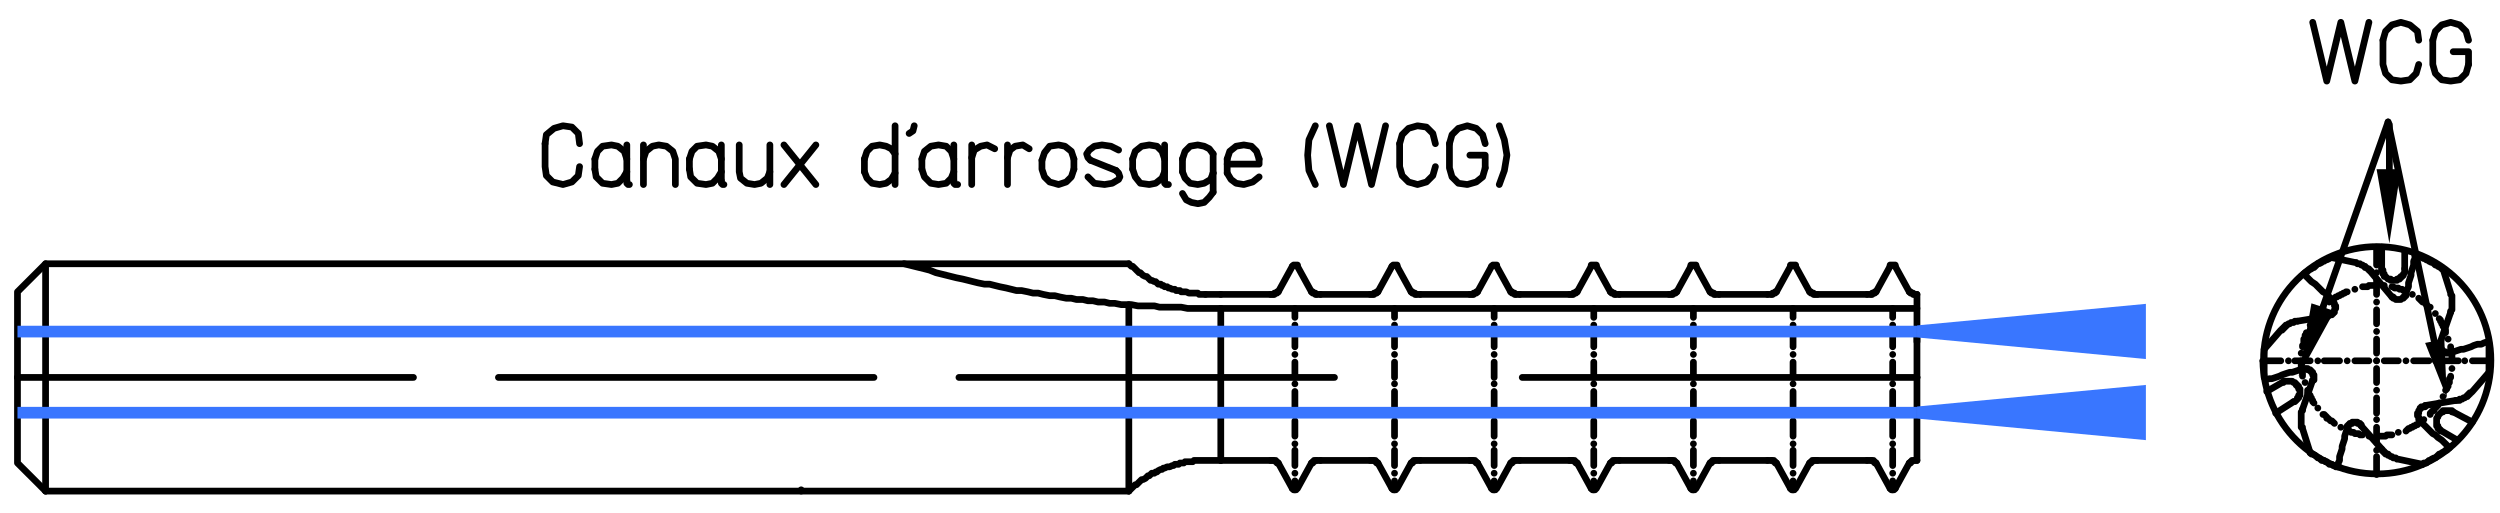 <?xml version="1.0" encoding="utf-8"?>
<!-- Generator: Adobe Illustrator 16.0.0, SVG Export Plug-In . SVG Version: 6.00 Build 0)  -->
<!DOCTYPE svg PUBLIC "-//W3C//DTD SVG 1.1//EN" "http://www.w3.org/Graphics/SVG/1.1/DTD/svg11.dtd">
<svg version="1.1" id="Layer_1" xmlns="http://www.w3.org/2000/svg" xmlns:xlink="http://www.w3.org/1999/xlink" x="0px" y="0px"
	 width="210.993px" height="43.33px" viewBox="0 0 210.993 43.33" enable-background="new 0 0 210.993 43.33" xml:space="preserve">
<line fill="none" stroke="#000000" stroke-width="0.567" stroke-linecap="round" stroke-linejoin="round" stroke-miterlimit="10" x1="161.786" y1="31.854" x2="128.473" y2="31.854"/>
<line fill="none" stroke="#000000" stroke-width="0.567" stroke-linecap="round" stroke-linejoin="round" stroke-miterlimit="10" x1="112.625" y1="31.854" x2="80.932" y2="31.854"/>
<line fill="none" stroke="#000000" stroke-width="0.567" stroke-linecap="round" stroke-linejoin="round" stroke-miterlimit="10" x1="73.76" y1="31.854" x2="42.066" y2="31.854"/>
<line fill="none" stroke="#000000" stroke-width="0.567" stroke-linecap="round" stroke-linejoin="round" stroke-miterlimit="10" x1="34.895" y1="31.854" x2="1.475" y2="31.854"/>
<polyline fill="none" stroke="#000000" stroke-width="0.567" stroke-linecap="round" stroke-linejoin="round" stroke-miterlimit="10" points="
	95.27,22.26 3.847,22.26 3.847,31.854 "/>
<polyline fill="none" stroke="#000000" stroke-width="0.567" stroke-linecap="round" stroke-linejoin="round" stroke-miterlimit="10" points="
	3.847,22.26 1.475,24.631 1.475,31.854 "/>
<line fill="none" stroke="#000000" stroke-width="0.567" stroke-linecap="round" stroke-linejoin="round" stroke-miterlimit="10" x1="159.52" y1="22.476" x2="158.336" y2="24.631"/>
<line fill="none" stroke="#000000" stroke-width="0.567" stroke-linecap="round" stroke-linejoin="round" stroke-miterlimit="10" x1="159.952" y1="22.476" x2="161.139" y2="24.631"/>
<polyline fill="none" stroke="#000000" stroke-width="0.567" stroke-linecap="round" stroke-linejoin="round" stroke-miterlimit="10" points="
	159.952,22.476 159.952,22.367 159.844,22.367 159.737,22.367 159.629,22.367 159.52,22.367 159.52,22.476 "/>
<line fill="none" stroke="#000000" stroke-width="0.567" stroke-linecap="round" stroke-linejoin="round" stroke-miterlimit="10" x1="161.786" y1="24.847" x2="161.569" y2="24.847"/>
<line fill="none" stroke="#000000" stroke-width="0.567" stroke-linecap="round" stroke-linejoin="round" stroke-miterlimit="10" x1="161.786" y1="31.854" x2="161.786" y2="24.847"/>
<line fill="none" stroke="#000000" stroke-width="0.567" stroke-linecap="round" stroke-linejoin="round" stroke-miterlimit="10" x1="157.905" y1="24.847" x2="157.581" y2="24.847"/>
<polyline fill="none" stroke="#000000" stroke-width="0.567" stroke-linecap="round" stroke-linejoin="round" stroke-miterlimit="10" points="
	161.139,24.631 161.247,24.631 161.247,24.737 161.354,24.737 161.461,24.737 161.461,24.847 161.569,24.847 "/>
<polyline fill="none" stroke="#000000" stroke-width="0.567" stroke-linecap="round" stroke-linejoin="round" stroke-miterlimit="10" points="
	157.905,24.847 158.012,24.847 158.012,24.737 158.12,24.737 158.227,24.737 158.227,24.631 158.336,24.631 "/>
<line fill="none" stroke="#000000" stroke-width="0.567" stroke-linecap="round" stroke-linejoin="round" stroke-miterlimit="10" x1="157.581" y1="24.847" x2="153.375" y2="24.847"/>
<line fill="none" stroke="#000000" stroke-width="0.567" stroke-linecap="round" stroke-linejoin="round" stroke-miterlimit="10" x1="159.737" y1="41.34" x2="159.737" y2="40.586"/>
<line fill="none" stroke="#000000" stroke-width="0.567" stroke-linecap="round" stroke-linejoin="round" stroke-miterlimit="10" x1="159.737" y1="39.938" x2="159.737" y2="39.938"/>
<line fill="none" stroke="#000000" stroke-width="0.567" stroke-linecap="round" stroke-linejoin="round" stroke-miterlimit="10" x1="159.737" y1="39.291" x2="159.737" y2="37.998"/>
<line fill="none" stroke="#000000" stroke-width="0.567" stroke-linecap="round" stroke-linejoin="round" stroke-miterlimit="10" x1="159.737" y1="37.459" x2="159.737" y2="37.459"/>
<line fill="none" stroke="#000000" stroke-width="0.567" stroke-linecap="round" stroke-linejoin="round" stroke-miterlimit="10" x1="159.737" y1="36.812" x2="159.737" y2="35.521"/>
<line fill="none" stroke="#000000" stroke-width="0.567" stroke-linecap="round" stroke-linejoin="round" stroke-miterlimit="10" x1="159.737" y1="34.871" x2="159.737" y2="34.871"/>
<line fill="none" stroke="#000000" stroke-width="0.567" stroke-linecap="round" stroke-linejoin="round" stroke-miterlimit="10" x1="159.737" y1="34.334" x2="159.737" y2="33.039"/>
<line fill="none" stroke="#000000" stroke-width="0.567" stroke-linecap="round" stroke-linejoin="round" stroke-miterlimit="10" x1="159.737" y1="32.394" x2="159.737" y2="32.394"/>
<line fill="none" stroke="#000000" stroke-width="0.567" stroke-linecap="round" stroke-linejoin="round" stroke-miterlimit="10" x1="159.737" y1="31.854" x2="159.737" y2="30.562"/>
<line fill="none" stroke="#000000" stroke-width="0.567" stroke-linecap="round" stroke-linejoin="round" stroke-miterlimit="10" x1="159.737" y1="29.914" x2="159.737" y2="29.914"/>
<line fill="none" stroke="#000000" stroke-width="0.567" stroke-linecap="round" stroke-linejoin="round" stroke-miterlimit="10" x1="159.737" y1="29.267" x2="159.737" y2="28.08"/>
<line fill="none" stroke="#000000" stroke-width="0.567" stroke-linecap="round" stroke-linejoin="round" stroke-miterlimit="10" x1="159.737" y1="27.435" x2="159.737" y2="27.435"/>
<line fill="none" stroke="#000000" stroke-width="0.567" stroke-linecap="round" stroke-linejoin="round" stroke-miterlimit="10" x1="159.737" y1="26.787" x2="159.737" y2="26.031"/>
<line fill="none" stroke="#000000" stroke-width="0.567" stroke-linecap="round" stroke-linejoin="round" stroke-miterlimit="10" x1="103.031" y1="38.86" x2="103.031" y2="31.854"/>
<line fill="none" stroke="#000000" stroke-width="0.567" stroke-linecap="round" stroke-linejoin="round" stroke-miterlimit="10" x1="95.27" y1="41.447" x2="95.27" y2="31.854"/>
<line fill="none" stroke="#000000" stroke-width="0.567" stroke-linecap="round" stroke-linejoin="round" stroke-miterlimit="10" x1="3.847" y1="41.447" x2="3.847" y2="31.854"/>
<polyline fill="none" stroke="#000000" stroke-width="0.567" stroke-linecap="round" stroke-linejoin="round" stroke-miterlimit="10" points="
	3.847,41.447 1.475,39.076 1.475,31.854 "/>
<line fill="none" stroke="#000000" stroke-width="0.567" stroke-linecap="round" stroke-linejoin="round" stroke-miterlimit="10" x1="95.27" y1="41.447" x2="3.847" y2="41.447"/>
<line fill="none" stroke="#000000" stroke-width="0.567" stroke-linecap="round" stroke-linejoin="round" stroke-miterlimit="10" x1="159.52" y1="41.231" x2="158.336" y2="39.076"/>
<line fill="none" stroke="#000000" stroke-width="0.567" stroke-linecap="round" stroke-linejoin="round" stroke-miterlimit="10" x1="159.952" y1="41.231" x2="161.139" y2="39.076"/>
<polyline fill="none" stroke="#000000" stroke-width="0.567" stroke-linecap="round" stroke-linejoin="round" stroke-miterlimit="10" points="
	159.52,41.231 159.629,41.231 159.629,41.34 159.737,41.34 159.844,41.34 159.844,41.231 159.952,41.231 "/>
<line fill="none" stroke="#000000" stroke-width="0.567" stroke-linecap="round" stroke-linejoin="round" stroke-miterlimit="10" x1="161.786" y1="38.86" x2="161.569" y2="38.86"/>
<line fill="none" stroke="#000000" stroke-width="0.567" stroke-linecap="round" stroke-linejoin="round" stroke-miterlimit="10" x1="161.786" y1="31.854" x2="161.786" y2="38.86"/>
<line fill="none" stroke="#000000" stroke-width="0.567" stroke-linecap="round" stroke-linejoin="round" stroke-miterlimit="10" x1="157.905" y1="38.86" x2="157.581" y2="38.86"/>
<polyline fill="none" stroke="#000000" stroke-width="0.567" stroke-linecap="round" stroke-linejoin="round" stroke-miterlimit="10" points="
	161.569,38.86 161.461,38.86 161.354,38.86 161.354,38.969 161.247,38.969 161.247,39.076 161.139,39.076 "/>
<polyline fill="none" stroke="#000000" stroke-width="0.567" stroke-linecap="round" stroke-linejoin="round" stroke-miterlimit="10" points="
	158.336,39.076 158.227,39.076 158.227,38.969 158.12,38.969 158.12,38.86 158.012,38.86 157.905,38.86 "/>
<line fill="none" stroke="#000000" stroke-width="0.567" stroke-linecap="round" stroke-linejoin="round" stroke-miterlimit="10" x1="157.581" y1="38.86" x2="153.375" y2="38.86"/>
<line fill="none" stroke="#000000" stroke-width="0.567" stroke-linecap="round" stroke-linejoin="round" stroke-miterlimit="10" x1="103.031" y1="26.031" x2="103.031" y2="31.854"/>
<line fill="none" stroke="#000000" stroke-width="0.567" stroke-linecap="round" stroke-linejoin="round" stroke-miterlimit="10" x1="67.616" y1="41.447" x2="67.616" y2="41.34"/>
<polyline fill="none" stroke="#000000" stroke-width="0.567" stroke-linecap="round" stroke-linejoin="round" stroke-miterlimit="10" points="
	76.296,22.26 76.727,22.367 77.158,22.476 77.589,22.582 78.021,22.688 78.452,22.799 78.991,23.015 79.422,23.121 79.854,23.229 
	80.284,23.336 80.716,23.444 81.254,23.553 81.686,23.66 82.118,23.769 82.548,23.875 83.088,23.983 83.519,23.983 83.95,24.092 
	84.381,24.199 84.92,24.308 85.352,24.414 85.783,24.522 86.214,24.522 86.753,24.631 87.184,24.737 87.615,24.737 88.047,24.847 
	88.585,24.955 89.017,24.955 89.449,25.062 89.987,25.17 90.419,25.17 90.85,25.276 91.389,25.276 91.82,25.385 92.251,25.385 
	92.683,25.492 93.221,25.492 93.653,25.601 94.084,25.601 94.623,25.709 95.054,25.709 95.485,25.709 96.024,25.815 96.455,25.815 
	96.887,25.815 97.425,25.815 97.857,25.924 98.289,25.924 98.827,25.924 99.259,25.924 99.689,25.924 100.229,26.031 100.66,26.031 
	101.091,26.031 101.63,26.031 102.061,26.031 102.493,26.031 103.031,26.031 "/>
<line fill="none" stroke="#000000" stroke-width="0.567" stroke-linecap="round" stroke-linejoin="round" stroke-miterlimit="10" x1="95.27" y1="25.709" x2="95.27" y2="31.854"/>
<line fill="none" stroke="#000000" stroke-width="0.567" stroke-linecap="round" stroke-linejoin="round" stroke-miterlimit="10" x1="103.031" y1="24.847" x2="101.738" y2="24.847"/>
<polyline fill="none" stroke="#000000" stroke-width="0.567" stroke-linecap="round" stroke-linejoin="round" stroke-miterlimit="10" points="
	95.27,22.26 95.377,22.367 95.485,22.476 95.593,22.476 95.7,22.582 95.809,22.688 95.916,22.799 96.024,22.903 96.132,23.015 
	96.24,23.015 96.348,23.121 96.455,23.229 96.671,23.336 96.779,23.336 96.887,23.444 96.994,23.553 97.103,23.66 97.21,23.66 
	97.425,23.769 97.534,23.769 97.641,23.875 97.749,23.983 97.965,23.983 98.073,24.092 98.181,24.092 98.289,24.199 98.504,24.199 
	98.611,24.308 98.719,24.308 98.935,24.414 99.043,24.414 99.15,24.414 99.259,24.522 99.475,24.522 99.582,24.522 99.689,24.631 
	99.905,24.631 100.013,24.631 100.12,24.631 100.336,24.737 100.444,24.737 100.66,24.737 100.768,24.737 100.875,24.737 
	101.091,24.737 101.199,24.847 101.307,24.847 101.522,24.847 101.63,24.847 101.738,24.847 "/>
<polyline fill="none" stroke="#000000" stroke-width="0.567" stroke-linecap="round" stroke-linejoin="round" stroke-miterlimit="10" points="
	103.031,38.86 101.738,38.86 101.63,38.86 101.522,38.86 101.307,38.86 101.199,38.86 101.091,38.86 100.875,38.86 100.768,38.86 
	100.66,38.969 100.444,38.969 100.336,38.969 100.12,38.969 100.013,38.969 99.905,39.076 99.689,39.076 99.582,39.076 
	99.475,39.187 99.259,39.187 99.15,39.187 99.043,39.291 98.935,39.291 98.719,39.399 98.611,39.399 98.504,39.399 98.289,39.508 
	98.181,39.508 98.073,39.615 97.965,39.615 97.749,39.724 97.641,39.832 97.534,39.832 97.425,39.938 97.21,39.938 97.103,40.047 
	96.994,40.153 96.887,40.153 96.779,40.263 96.671,40.371 96.455,40.479 96.348,40.479 96.24,40.586 96.132,40.692 96.024,40.801 
	95.916,40.91 95.809,40.91 95.7,41.017 95.593,41.125 95.485,41.231 95.377,41.34 95.27,41.447 "/>
<line fill="none" stroke="#000000" stroke-width="0.567" stroke-linecap="round" stroke-linejoin="round" stroke-miterlimit="10" x1="151.112" y1="22.476" x2="149.926" y2="24.631"/>
<line fill="none" stroke="#000000" stroke-width="0.567" stroke-linecap="round" stroke-linejoin="round" stroke-miterlimit="10" x1="149.497" y1="24.847" x2="149.172" y2="24.847"/>
<polyline fill="none" stroke="#000000" stroke-width="0.567" stroke-linecap="round" stroke-linejoin="round" stroke-miterlimit="10" points="
	149.497,24.847 149.604,24.847 149.604,24.737 149.711,24.737 149.819,24.737 149.819,24.631 149.926,24.631 "/>
<line fill="none" stroke="#000000" stroke-width="0.567" stroke-linecap="round" stroke-linejoin="round" stroke-miterlimit="10" x1="149.172" y1="24.847" x2="145.077" y2="24.847"/>
<line fill="none" stroke="#000000" stroke-width="0.567" stroke-linecap="round" stroke-linejoin="round" stroke-miterlimit="10" x1="151.329" y1="41.34" x2="151.329" y2="40.586"/>
<line fill="none" stroke="#000000" stroke-width="0.567" stroke-linecap="round" stroke-linejoin="round" stroke-miterlimit="10" x1="151.329" y1="39.938" x2="151.329" y2="39.938"/>
<line fill="none" stroke="#000000" stroke-width="0.567" stroke-linecap="round" stroke-linejoin="round" stroke-miterlimit="10" x1="151.329" y1="39.291" x2="151.329" y2="37.998"/>
<line fill="none" stroke="#000000" stroke-width="0.567" stroke-linecap="round" stroke-linejoin="round" stroke-miterlimit="10" x1="151.329" y1="37.459" x2="151.329" y2="37.459"/>
<line fill="none" stroke="#000000" stroke-width="0.567" stroke-linecap="round" stroke-linejoin="round" stroke-miterlimit="10" x1="151.329" y1="36.812" x2="151.329" y2="35.521"/>
<line fill="none" stroke="#000000" stroke-width="0.567" stroke-linecap="round" stroke-linejoin="round" stroke-miterlimit="10" x1="151.329" y1="34.871" x2="151.329" y2="34.871"/>
<line fill="none" stroke="#000000" stroke-width="0.567" stroke-linecap="round" stroke-linejoin="round" stroke-miterlimit="10" x1="151.329" y1="34.334" x2="151.329" y2="33.039"/>
<line fill="none" stroke="#000000" stroke-width="0.567" stroke-linecap="round" stroke-linejoin="round" stroke-miterlimit="10" x1="151.329" y1="32.394" x2="151.329" y2="32.394"/>
<line fill="none" stroke="#000000" stroke-width="0.567" stroke-linecap="round" stroke-linejoin="round" stroke-miterlimit="10" x1="151.329" y1="31.854" x2="151.329" y2="30.562"/>
<line fill="none" stroke="#000000" stroke-width="0.567" stroke-linecap="round" stroke-linejoin="round" stroke-miterlimit="10" x1="151.329" y1="29.914" x2="151.329" y2="29.914"/>
<line fill="none" stroke="#000000" stroke-width="0.567" stroke-linecap="round" stroke-linejoin="round" stroke-miterlimit="10" x1="151.329" y1="29.267" x2="151.329" y2="28.08"/>
<line fill="none" stroke="#000000" stroke-width="0.567" stroke-linecap="round" stroke-linejoin="round" stroke-miterlimit="10" x1="151.329" y1="27.435" x2="151.329" y2="27.435"/>
<line fill="none" stroke="#000000" stroke-width="0.567" stroke-linecap="round" stroke-linejoin="round" stroke-miterlimit="10" x1="151.329" y1="26.787" x2="151.329" y2="26.031"/>
<polyline fill="none" stroke="#000000" stroke-width="0.567" stroke-linecap="round" stroke-linejoin="round" stroke-miterlimit="10" points="
	151.543,22.476 151.543,22.367 151.436,22.367 151.329,22.367 151.221,22.367 151.112,22.367 151.112,22.476 "/>
<line fill="none" stroke="#000000" stroke-width="0.567" stroke-linecap="round" stroke-linejoin="round" stroke-miterlimit="10" x1="151.543" y1="22.476" x2="152.729" y2="24.631"/>
<line fill="none" stroke="#000000" stroke-width="0.567" stroke-linecap="round" stroke-linejoin="round" stroke-miterlimit="10" x1="153.375" y1="24.847" x2="153.161" y2="24.847"/>
<polyline fill="none" stroke="#000000" stroke-width="0.567" stroke-linecap="round" stroke-linejoin="round" stroke-miterlimit="10" points="
	152.729,24.631 152.836,24.631 152.836,24.737 152.946,24.737 153.053,24.737 153.053,24.847 153.161,24.847 "/>
<line fill="none" stroke="#000000" stroke-width="0.567" stroke-linecap="round" stroke-linejoin="round" stroke-miterlimit="10" x1="151.112" y1="41.231" x2="149.926" y2="39.076"/>
<line fill="none" stroke="#000000" stroke-width="0.567" stroke-linecap="round" stroke-linejoin="round" stroke-miterlimit="10" x1="149.497" y1="38.86" x2="149.172" y2="38.86"/>
<polyline fill="none" stroke="#000000" stroke-width="0.567" stroke-linecap="round" stroke-linejoin="round" stroke-miterlimit="10" points="
	149.926,39.076 149.819,39.076 149.819,38.969 149.711,38.969 149.711,38.86 149.604,38.86 149.497,38.86 "/>
<line fill="none" stroke="#000000" stroke-width="0.567" stroke-linecap="round" stroke-linejoin="round" stroke-miterlimit="10" x1="149.172" y1="38.86" x2="145.077" y2="38.86"/>
<polyline fill="none" stroke="#000000" stroke-width="0.567" stroke-linecap="round" stroke-linejoin="round" stroke-miterlimit="10" points="
	151.112,41.231 151.221,41.231 151.221,41.34 151.329,41.34 151.436,41.34 151.436,41.231 151.543,41.231 152.729,39.076 "/>
<polyline fill="none" stroke="#000000" stroke-width="0.567" stroke-linecap="round" stroke-linejoin="round" stroke-miterlimit="10" points="
	153.161,38.86 153.053,38.86 152.946,38.86 152.946,38.969 152.836,38.969 152.836,39.076 152.729,39.076 "/>
<line fill="none" stroke="#000000" stroke-width="0.567" stroke-linecap="round" stroke-linejoin="round" stroke-miterlimit="10" x1="153.375" y1="38.86" x2="153.161" y2="38.86"/>
<line fill="none" stroke="#000000" stroke-width="0.567" stroke-linecap="round" stroke-linejoin="round" stroke-miterlimit="10" x1="142.704" y1="22.476" x2="141.518" y2="24.631"/>
<line fill="none" stroke="#000000" stroke-width="0.567" stroke-linecap="round" stroke-linejoin="round" stroke-miterlimit="10" x1="141.086" y1="24.847" x2="140.872" y2="24.847"/>
<polyline fill="none" stroke="#000000" stroke-width="0.567" stroke-linecap="round" stroke-linejoin="round" stroke-miterlimit="10" points="
	141.086,24.847 141.194,24.847 141.194,24.737 141.303,24.737 141.411,24.737 141.411,24.631 141.518,24.631 "/>
<line fill="none" stroke="#000000" stroke-width="0.567" stroke-linecap="round" stroke-linejoin="round" stroke-miterlimit="10" x1="140.872" y1="24.847" x2="136.667" y2="24.847"/>
<line fill="none" stroke="#000000" stroke-width="0.567" stroke-linecap="round" stroke-linejoin="round" stroke-miterlimit="10" x1="142.918" y1="41.34" x2="142.918" y2="40.586"/>
<line fill="none" stroke="#000000" stroke-width="0.567" stroke-linecap="round" stroke-linejoin="round" stroke-miterlimit="10" x1="142.918" y1="39.938" x2="142.918" y2="39.938"/>
<line fill="none" stroke="#000000" stroke-width="0.567" stroke-linecap="round" stroke-linejoin="round" stroke-miterlimit="10" x1="142.918" y1="39.291" x2="142.918" y2="37.998"/>
<line fill="none" stroke="#000000" stroke-width="0.567" stroke-linecap="round" stroke-linejoin="round" stroke-miterlimit="10" x1="142.918" y1="37.459" x2="142.918" y2="37.459"/>
<line fill="none" stroke="#000000" stroke-width="0.567" stroke-linecap="round" stroke-linejoin="round" stroke-miterlimit="10" x1="142.918" y1="36.812" x2="142.918" y2="35.521"/>
<line fill="none" stroke="#000000" stroke-width="0.567" stroke-linecap="round" stroke-linejoin="round" stroke-miterlimit="10" x1="142.918" y1="34.871" x2="142.918" y2="34.871"/>
<line fill="none" stroke="#000000" stroke-width="0.567" stroke-linecap="round" stroke-linejoin="round" stroke-miterlimit="10" x1="142.918" y1="34.334" x2="142.918" y2="33.039"/>
<line fill="none" stroke="#000000" stroke-width="0.567" stroke-linecap="round" stroke-linejoin="round" stroke-miterlimit="10" x1="142.918" y1="32.394" x2="142.918" y2="32.394"/>
<line fill="none" stroke="#000000" stroke-width="0.567" stroke-linecap="round" stroke-linejoin="round" stroke-miterlimit="10" x1="142.918" y1="31.854" x2="142.918" y2="30.562"/>
<line fill="none" stroke="#000000" stroke-width="0.567" stroke-linecap="round" stroke-linejoin="round" stroke-miterlimit="10" x1="142.918" y1="29.914" x2="142.918" y2="29.914"/>
<line fill="none" stroke="#000000" stroke-width="0.567" stroke-linecap="round" stroke-linejoin="round" stroke-miterlimit="10" x1="142.918" y1="29.267" x2="142.918" y2="28.08"/>
<line fill="none" stroke="#000000" stroke-width="0.567" stroke-linecap="round" stroke-linejoin="round" stroke-miterlimit="10" x1="142.918" y1="27.435" x2="142.918" y2="27.435"/>
<line fill="none" stroke="#000000" stroke-width="0.567" stroke-linecap="round" stroke-linejoin="round" stroke-miterlimit="10" x1="142.918" y1="26.787" x2="142.918" y2="26.031"/>
<polyline fill="none" stroke="#000000" stroke-width="0.567" stroke-linecap="round" stroke-linejoin="round" stroke-miterlimit="10" points="
	143.135,22.476 143.135,22.367 143.028,22.367 142.918,22.367 142.811,22.367 142.704,22.367 142.704,22.476 "/>
<line fill="none" stroke="#000000" stroke-width="0.567" stroke-linecap="round" stroke-linejoin="round" stroke-miterlimit="10" x1="143.135" y1="22.476" x2="144.321" y2="24.631"/>
<line fill="none" stroke="#000000" stroke-width="0.567" stroke-linecap="round" stroke-linejoin="round" stroke-miterlimit="10" x1="145.077" y1="24.847" x2="144.752" y2="24.847"/>
<polyline fill="none" stroke="#000000" stroke-width="0.567" stroke-linecap="round" stroke-linejoin="round" stroke-miterlimit="10" points="
	144.321,24.631 144.428,24.631 144.428,24.737 144.536,24.737 144.645,24.737 144.645,24.847 144.752,24.847 "/>
<line fill="none" stroke="#000000" stroke-width="0.567" stroke-linecap="round" stroke-linejoin="round" stroke-miterlimit="10" x1="142.704" y1="41.231" x2="141.518" y2="39.076"/>
<line fill="none" stroke="#000000" stroke-width="0.567" stroke-linecap="round" stroke-linejoin="round" stroke-miterlimit="10" x1="141.086" y1="38.86" x2="140.872" y2="38.86"/>
<polyline fill="none" stroke="#000000" stroke-width="0.567" stroke-linecap="round" stroke-linejoin="round" stroke-miterlimit="10" points="
	141.518,39.076 141.411,39.076 141.411,38.969 141.303,38.969 141.303,38.86 141.194,38.86 141.086,38.86 "/>
<line fill="none" stroke="#000000" stroke-width="0.567" stroke-linecap="round" stroke-linejoin="round" stroke-miterlimit="10" x1="140.872" y1="38.86" x2="136.667" y2="38.86"/>
<polyline fill="none" stroke="#000000" stroke-width="0.567" stroke-linecap="round" stroke-linejoin="round" stroke-miterlimit="10" points="
	142.704,41.231 142.811,41.231 142.811,41.34 142.918,41.34 143.028,41.34 143.028,41.231 143.135,41.231 144.321,39.076 "/>
<polyline fill="none" stroke="#000000" stroke-width="0.567" stroke-linecap="round" stroke-linejoin="round" stroke-miterlimit="10" points="
	144.752,38.86 144.645,38.86 144.536,38.86 144.536,38.969 144.428,38.969 144.428,39.076 144.321,39.076 "/>
<line fill="none" stroke="#000000" stroke-width="0.567" stroke-linecap="round" stroke-linejoin="round" stroke-miterlimit="10" x1="145.077" y1="38.86" x2="144.752" y2="38.86"/>
<line fill="none" stroke="#000000" stroke-width="0.567" stroke-linecap="round" stroke-linejoin="round" stroke-miterlimit="10" x1="134.295" y1="22.476" x2="133.11" y2="24.631"/>
<line fill="none" stroke="#000000" stroke-width="0.567" stroke-linecap="round" stroke-linejoin="round" stroke-miterlimit="10" x1="132.678" y1="24.847" x2="132.461" y2="24.847"/>
<polyline fill="none" stroke="#000000" stroke-width="0.567" stroke-linecap="round" stroke-linejoin="round" stroke-miterlimit="10" points="
	132.678,24.847 132.786,24.847 132.786,24.737 132.893,24.737 133,24.737 133,24.631 133.11,24.631 "/>
<line fill="none" stroke="#000000" stroke-width="0.567" stroke-linecap="round" stroke-linejoin="round" stroke-miterlimit="10" x1="132.461" y1="24.847" x2="128.258" y2="24.847"/>
<line fill="none" stroke="#000000" stroke-width="0.567" stroke-linecap="round" stroke-linejoin="round" stroke-miterlimit="10" x1="134.51" y1="41.34" x2="134.51" y2="40.586"/>
<line fill="none" stroke="#000000" stroke-width="0.567" stroke-linecap="round" stroke-linejoin="round" stroke-miterlimit="10" x1="134.51" y1="39.938" x2="134.51" y2="39.938"/>
<line fill="none" stroke="#000000" stroke-width="0.567" stroke-linecap="round" stroke-linejoin="round" stroke-miterlimit="10" x1="134.51" y1="39.291" x2="134.51" y2="37.998"/>
<line fill="none" stroke="#000000" stroke-width="0.567" stroke-linecap="round" stroke-linejoin="round" stroke-miterlimit="10" x1="134.51" y1="37.459" x2="134.51" y2="37.459"/>
<line fill="none" stroke="#000000" stroke-width="0.567" stroke-linecap="round" stroke-linejoin="round" stroke-miterlimit="10" x1="134.51" y1="36.812" x2="134.51" y2="35.521"/>
<line fill="none" stroke="#000000" stroke-width="0.567" stroke-linecap="round" stroke-linejoin="round" stroke-miterlimit="10" x1="134.51" y1="34.871" x2="134.51" y2="34.871"/>
<line fill="none" stroke="#000000" stroke-width="0.567" stroke-linecap="round" stroke-linejoin="round" stroke-miterlimit="10" x1="134.51" y1="34.334" x2="134.51" y2="33.039"/>
<line fill="none" stroke="#000000" stroke-width="0.567" stroke-linecap="round" stroke-linejoin="round" stroke-miterlimit="10" x1="134.51" y1="32.394" x2="134.51" y2="32.394"/>
<line fill="none" stroke="#000000" stroke-width="0.567" stroke-linecap="round" stroke-linejoin="round" stroke-miterlimit="10" x1="134.51" y1="31.854" x2="134.51" y2="30.562"/>
<line fill="none" stroke="#000000" stroke-width="0.567" stroke-linecap="round" stroke-linejoin="round" stroke-miterlimit="10" x1="134.51" y1="29.914" x2="134.51" y2="29.914"/>
<line fill="none" stroke="#000000" stroke-width="0.567" stroke-linecap="round" stroke-linejoin="round" stroke-miterlimit="10" x1="134.51" y1="29.267" x2="134.51" y2="28.08"/>
<line fill="none" stroke="#000000" stroke-width="0.567" stroke-linecap="round" stroke-linejoin="round" stroke-miterlimit="10" x1="134.51" y1="27.435" x2="134.51" y2="27.435"/>
<line fill="none" stroke="#000000" stroke-width="0.567" stroke-linecap="round" stroke-linejoin="round" stroke-miterlimit="10" x1="134.51" y1="26.787" x2="134.51" y2="26.031"/>
<polyline fill="none" stroke="#000000" stroke-width="0.567" stroke-linecap="round" stroke-linejoin="round" stroke-miterlimit="10" points="
	134.725,22.476 134.725,22.367 134.618,22.367 134.51,22.367 134.403,22.367 134.295,22.367 134.295,22.476 "/>
<line fill="none" stroke="#000000" stroke-width="0.567" stroke-linecap="round" stroke-linejoin="round" stroke-miterlimit="10" x1="134.725" y1="22.476" x2="135.913" y2="24.631"/>
<line fill="none" stroke="#000000" stroke-width="0.567" stroke-linecap="round" stroke-linejoin="round" stroke-miterlimit="10" x1="136.667" y1="24.847" x2="136.342" y2="24.847"/>
<polyline fill="none" stroke="#000000" stroke-width="0.567" stroke-linecap="round" stroke-linejoin="round" stroke-miterlimit="10" points="
	135.913,24.631 136.02,24.631 136.02,24.737 136.127,24.737 136.237,24.737 136.237,24.847 136.342,24.847 "/>
<line fill="none" stroke="#000000" stroke-width="0.567" stroke-linecap="round" stroke-linejoin="round" stroke-miterlimit="10" x1="134.295" y1="41.231" x2="133.11" y2="39.076"/>
<line fill="none" stroke="#000000" stroke-width="0.567" stroke-linecap="round" stroke-linejoin="round" stroke-miterlimit="10" x1="132.678" y1="38.86" x2="132.461" y2="38.86"/>
<polyline fill="none" stroke="#000000" stroke-width="0.567" stroke-linecap="round" stroke-linejoin="round" stroke-miterlimit="10" points="
	133.11,39.076 133,39.076 133,38.969 132.893,38.969 132.893,38.86 132.786,38.86 132.678,38.86 "/>
<line fill="none" stroke="#000000" stroke-width="0.567" stroke-linecap="round" stroke-linejoin="round" stroke-miterlimit="10" x1="132.461" y1="38.86" x2="128.258" y2="38.86"/>
<polyline fill="none" stroke="#000000" stroke-width="0.567" stroke-linecap="round" stroke-linejoin="round" stroke-miterlimit="10" points="
	134.295,41.231 134.403,41.231 134.403,41.34 134.51,41.34 134.618,41.34 134.618,41.231 134.725,41.231 135.913,39.076 "/>
<polyline fill="none" stroke="#000000" stroke-width="0.567" stroke-linecap="round" stroke-linejoin="round" stroke-miterlimit="10" points="
	136.342,38.86 136.237,38.86 136.127,38.86 136.127,38.969 136.02,38.969 136.02,39.076 135.913,39.076 "/>
<line fill="none" stroke="#000000" stroke-width="0.567" stroke-linecap="round" stroke-linejoin="round" stroke-miterlimit="10" x1="136.667" y1="38.86" x2="136.342" y2="38.86"/>
<line fill="none" stroke="#000000" stroke-width="0.567" stroke-linecap="round" stroke-linejoin="round" stroke-miterlimit="10" x1="125.885" y1="22.476" x2="124.7" y2="24.631"/>
<line fill="none" stroke="#000000" stroke-width="0.567" stroke-linecap="round" stroke-linejoin="round" stroke-miterlimit="10" x1="124.27" y1="24.847" x2="124.053" y2="24.847"/>
<polyline fill="none" stroke="#000000" stroke-width="0.567" stroke-linecap="round" stroke-linejoin="round" stroke-miterlimit="10" points="
	124.27,24.847 124.375,24.847 124.375,24.737 124.485,24.737 124.592,24.737 124.592,24.631 124.7,24.631 "/>
<line fill="none" stroke="#000000" stroke-width="0.567" stroke-linecap="round" stroke-linejoin="round" stroke-miterlimit="10" x1="124.053" y1="24.847" x2="119.85" y2="24.847"/>
<line fill="none" stroke="#000000" stroke-width="0.567" stroke-linecap="round" stroke-linejoin="round" stroke-miterlimit="10" x1="126.102" y1="41.34" x2="126.102" y2="40.586"/>
<line fill="none" stroke="#000000" stroke-width="0.567" stroke-linecap="round" stroke-linejoin="round" stroke-miterlimit="10" x1="126.102" y1="39.938" x2="126.102" y2="39.938"/>
<line fill="none" stroke="#000000" stroke-width="0.567" stroke-linecap="round" stroke-linejoin="round" stroke-miterlimit="10" x1="126.102" y1="39.291" x2="126.102" y2="37.998"/>
<line fill="none" stroke="#000000" stroke-width="0.567" stroke-linecap="round" stroke-linejoin="round" stroke-miterlimit="10" x1="126.102" y1="37.459" x2="126.102" y2="37.459"/>
<line fill="none" stroke="#000000" stroke-width="0.567" stroke-linecap="round" stroke-linejoin="round" stroke-miterlimit="10" x1="126.102" y1="36.812" x2="126.102" y2="35.521"/>
<line fill="none" stroke="#000000" stroke-width="0.567" stroke-linecap="round" stroke-linejoin="round" stroke-miterlimit="10" x1="126.102" y1="34.871" x2="126.102" y2="34.871"/>
<line fill="none" stroke="#000000" stroke-width="0.567" stroke-linecap="round" stroke-linejoin="round" stroke-miterlimit="10" x1="126.102" y1="34.334" x2="126.102" y2="33.039"/>
<line fill="none" stroke="#000000" stroke-width="0.567" stroke-linecap="round" stroke-linejoin="round" stroke-miterlimit="10" x1="126.102" y1="32.394" x2="126.102" y2="32.394"/>
<line fill="none" stroke="#000000" stroke-width="0.567" stroke-linecap="round" stroke-linejoin="round" stroke-miterlimit="10" x1="126.102" y1="31.854" x2="126.102" y2="30.562"/>
<line fill="none" stroke="#000000" stroke-width="0.567" stroke-linecap="round" stroke-linejoin="round" stroke-miterlimit="10" x1="126.102" y1="29.914" x2="126.102" y2="29.914"/>
<line fill="none" stroke="#000000" stroke-width="0.567" stroke-linecap="round" stroke-linejoin="round" stroke-miterlimit="10" x1="126.102" y1="29.267" x2="126.102" y2="28.08"/>
<line fill="none" stroke="#000000" stroke-width="0.567" stroke-linecap="round" stroke-linejoin="round" stroke-miterlimit="10" x1="126.102" y1="27.435" x2="126.102" y2="27.435"/>
<line fill="none" stroke="#000000" stroke-width="0.567" stroke-linecap="round" stroke-linejoin="round" stroke-miterlimit="10" x1="126.102" y1="26.787" x2="126.102" y2="26.031"/>
<polyline fill="none" stroke="#000000" stroke-width="0.567" stroke-linecap="round" stroke-linejoin="round" stroke-miterlimit="10" points="
	126.317,22.476 126.317,22.367 126.209,22.367 126.102,22.367 125.995,22.367 125.885,22.476 "/>
<line fill="none" stroke="#000000" stroke-width="0.567" stroke-linecap="round" stroke-linejoin="round" stroke-miterlimit="10" x1="126.317" y1="22.476" x2="127.502" y2="24.631"/>
<line fill="none" stroke="#000000" stroke-width="0.567" stroke-linecap="round" stroke-linejoin="round" stroke-miterlimit="10" x1="128.258" y1="24.847" x2="127.934" y2="24.847"/>
<polyline fill="none" stroke="#000000" stroke-width="0.567" stroke-linecap="round" stroke-linejoin="round" stroke-miterlimit="10" points="
	127.502,24.631 127.612,24.631 127.612,24.737 127.719,24.737 127.827,24.737 127.827,24.847 127.934,24.847 "/>
<line fill="none" stroke="#000000" stroke-width="0.567" stroke-linecap="round" stroke-linejoin="round" stroke-miterlimit="10" x1="125.885" y1="41.231" x2="124.7" y2="39.076"/>
<line fill="none" stroke="#000000" stroke-width="0.567" stroke-linecap="round" stroke-linejoin="round" stroke-miterlimit="10" x1="124.27" y1="38.86" x2="124.053" y2="38.86"/>
<polyline fill="none" stroke="#000000" stroke-width="0.567" stroke-linecap="round" stroke-linejoin="round" stroke-miterlimit="10" points="
	124.7,39.076 124.592,39.076 124.592,38.969 124.485,38.969 124.485,38.86 124.375,38.86 124.27,38.86 "/>
<line fill="none" stroke="#000000" stroke-width="0.567" stroke-linecap="round" stroke-linejoin="round" stroke-miterlimit="10" x1="124.053" y1="38.86" x2="119.85" y2="38.86"/>
<polyline fill="none" stroke="#000000" stroke-width="0.567" stroke-linecap="round" stroke-linejoin="round" stroke-miterlimit="10" points="
	125.885,41.231 125.995,41.231 125.995,41.34 126.102,41.34 126.209,41.34 126.209,41.231 126.317,41.231 127.502,39.076 "/>
<polyline fill="none" stroke="#000000" stroke-width="0.567" stroke-linecap="round" stroke-linejoin="round" stroke-miterlimit="10" points="
	127.934,38.86 127.827,38.86 127.719,38.86 127.719,38.969 127.612,38.969 127.612,39.076 127.502,39.076 "/>
<line fill="none" stroke="#000000" stroke-width="0.567" stroke-linecap="round" stroke-linejoin="round" stroke-miterlimit="10" x1="128.258" y1="38.86" x2="127.934" y2="38.86"/>
<line fill="none" stroke="#000000" stroke-width="0.567" stroke-linecap="round" stroke-linejoin="round" stroke-miterlimit="10" x1="117.477" y1="22.476" x2="116.292" y2="24.631"/>
<line fill="none" stroke="#000000" stroke-width="0.567" stroke-linecap="round" stroke-linejoin="round" stroke-miterlimit="10" x1="115.86" y1="24.847" x2="115.645" y2="24.847"/>
<polyline fill="none" stroke="#000000" stroke-width="0.567" stroke-linecap="round" stroke-linejoin="round" stroke-miterlimit="10" points="
	115.86,24.847 115.967,24.847 115.967,24.737 116.077,24.737 116.184,24.737 116.184,24.631 116.292,24.631 "/>
<line fill="none" stroke="#000000" stroke-width="0.567" stroke-linecap="round" stroke-linejoin="round" stroke-miterlimit="10" x1="115.645" y1="24.847" x2="111.44" y2="24.847"/>
<line fill="none" stroke="#000000" stroke-width="0.567" stroke-linecap="round" stroke-linejoin="round" stroke-miterlimit="10" x1="117.694" y1="41.34" x2="117.694" y2="40.586"/>
<line fill="none" stroke="#000000" stroke-width="0.567" stroke-linecap="round" stroke-linejoin="round" stroke-miterlimit="10" x1="117.694" y1="39.938" x2="117.694" y2="39.938"/>
<line fill="none" stroke="#000000" stroke-width="0.567" stroke-linecap="round" stroke-linejoin="round" stroke-miterlimit="10" x1="117.694" y1="39.291" x2="117.694" y2="37.998"/>
<line fill="none" stroke="#000000" stroke-width="0.567" stroke-linecap="round" stroke-linejoin="round" stroke-miterlimit="10" x1="117.694" y1="37.459" x2="117.694" y2="37.459"/>
<line fill="none" stroke="#000000" stroke-width="0.567" stroke-linecap="round" stroke-linejoin="round" stroke-miterlimit="10" x1="117.694" y1="36.812" x2="117.694" y2="35.521"/>
<line fill="none" stroke="#000000" stroke-width="0.567" stroke-linecap="round" stroke-linejoin="round" stroke-miterlimit="10" x1="117.694" y1="34.871" x2="117.694" y2="34.871"/>
<line fill="none" stroke="#000000" stroke-width="0.567" stroke-linecap="round" stroke-linejoin="round" stroke-miterlimit="10" x1="117.694" y1="34.334" x2="117.694" y2="33.039"/>
<line fill="none" stroke="#000000" stroke-width="0.567" stroke-linecap="round" stroke-linejoin="round" stroke-miterlimit="10" x1="117.694" y1="32.394" x2="117.694" y2="32.394"/>
<line fill="none" stroke="#000000" stroke-width="0.567" stroke-linecap="round" stroke-linejoin="round" stroke-miterlimit="10" x1="117.694" y1="31.854" x2="117.694" y2="30.562"/>
<line fill="none" stroke="#000000" stroke-width="0.567" stroke-linecap="round" stroke-linejoin="round" stroke-miterlimit="10" x1="117.694" y1="29.914" x2="117.694" y2="29.914"/>
<line fill="none" stroke="#000000" stroke-width="0.567" stroke-linecap="round" stroke-linejoin="round" stroke-miterlimit="10" x1="117.694" y1="29.267" x2="117.694" y2="28.08"/>
<line fill="none" stroke="#000000" stroke-width="0.567" stroke-linecap="round" stroke-linejoin="round" stroke-miterlimit="10" x1="117.694" y1="27.435" x2="117.694" y2="27.435"/>
<line fill="none" stroke="#000000" stroke-width="0.567" stroke-linecap="round" stroke-linejoin="round" stroke-miterlimit="10" x1="117.694" y1="26.787" x2="117.694" y2="26.031"/>
<polyline fill="none" stroke="#000000" stroke-width="0.567" stroke-linecap="round" stroke-linejoin="round" stroke-miterlimit="10" points="
	117.909,22.476 117.909,22.367 117.801,22.367 117.694,22.367 117.584,22.367 117.477,22.476 "/>
<line fill="none" stroke="#000000" stroke-width="0.567" stroke-linecap="round" stroke-linejoin="round" stroke-miterlimit="10" x1="117.909" y1="22.476" x2="119.094" y2="24.631"/>
<line fill="none" stroke="#000000" stroke-width="0.567" stroke-linecap="round" stroke-linejoin="round" stroke-miterlimit="10" x1="119.85" y1="24.847" x2="119.526" y2="24.847"/>
<polyline fill="none" stroke="#000000" stroke-width="0.567" stroke-linecap="round" stroke-linejoin="round" stroke-miterlimit="10" points="
	119.094,24.631 119.202,24.631 119.202,24.737 119.309,24.737 119.418,24.737 119.418,24.847 119.526,24.847 "/>
<line fill="none" stroke="#000000" stroke-width="0.567" stroke-linecap="round" stroke-linejoin="round" stroke-miterlimit="10" x1="117.477" y1="41.231" x2="116.292" y2="39.076"/>
<line fill="none" stroke="#000000" stroke-width="0.567" stroke-linecap="round" stroke-linejoin="round" stroke-miterlimit="10" x1="115.86" y1="38.86" x2="115.645" y2="38.86"/>
<polyline fill="none" stroke="#000000" stroke-width="0.567" stroke-linecap="round" stroke-linejoin="round" stroke-miterlimit="10" points="
	116.292,39.076 116.184,39.076 116.184,38.969 116.077,38.969 116.077,38.86 115.967,38.86 115.86,38.86 "/>
<line fill="none" stroke="#000000" stroke-width="0.567" stroke-linecap="round" stroke-linejoin="round" stroke-miterlimit="10" x1="115.645" y1="38.86" x2="111.44" y2="38.86"/>
<polyline fill="none" stroke="#000000" stroke-width="0.567" stroke-linecap="round" stroke-linejoin="round" stroke-miterlimit="10" points="
	117.477,41.231 117.584,41.231 117.584,41.34 117.694,41.34 117.801,41.34 117.801,41.231 117.909,41.231 119.094,39.076 "/>
<polyline fill="none" stroke="#000000" stroke-width="0.567" stroke-linecap="round" stroke-linejoin="round" stroke-miterlimit="10" points="
	119.526,38.86 119.418,38.86 119.309,38.86 119.309,38.969 119.202,38.969 119.202,39.076 119.094,39.076 "/>
<line fill="none" stroke="#000000" stroke-width="0.567" stroke-linecap="round" stroke-linejoin="round" stroke-miterlimit="10" x1="119.85" y1="38.86" x2="119.526" y2="38.86"/>
<line fill="none" stroke="#000000" stroke-width="0.567" stroke-linecap="round" stroke-linejoin="round" stroke-miterlimit="10" x1="109.069" y1="22.476" x2="107.883" y2="24.631"/>
<line fill="none" stroke="#000000" stroke-width="0.567" stroke-linecap="round" stroke-linejoin="round" stroke-miterlimit="10" x1="107.452" y1="24.847" x2="107.235" y2="24.847"/>
<polyline fill="none" stroke="#000000" stroke-width="0.567" stroke-linecap="round" stroke-linejoin="round" stroke-miterlimit="10" points="
	107.452,24.847 107.559,24.847 107.559,24.737 107.667,24.737 107.774,24.737 107.774,24.631 107.883,24.631 "/>
<line fill="none" stroke="#000000" stroke-width="0.567" stroke-linecap="round" stroke-linejoin="round" stroke-miterlimit="10" x1="107.235" y1="24.847" x2="103.031" y2="24.847"/>
<line fill="none" stroke="#000000" stroke-width="0.567" stroke-linecap="round" stroke-linejoin="round" stroke-miterlimit="10" x1="109.286" y1="41.34" x2="109.286" y2="40.586"/>
<line fill="none" stroke="#000000" stroke-width="0.567" stroke-linecap="round" stroke-linejoin="round" stroke-miterlimit="10" x1="109.286" y1="39.938" x2="109.286" y2="39.938"/>
<line fill="none" stroke="#000000" stroke-width="0.567" stroke-linecap="round" stroke-linejoin="round" stroke-miterlimit="10" x1="109.286" y1="39.291" x2="109.286" y2="37.998"/>
<line fill="none" stroke="#000000" stroke-width="0.567" stroke-linecap="round" stroke-linejoin="round" stroke-miterlimit="10" x1="109.286" y1="37.459" x2="109.286" y2="37.459"/>
<line fill="none" stroke="#000000" stroke-width="0.567" stroke-linecap="round" stroke-linejoin="round" stroke-miterlimit="10" x1="109.286" y1="36.812" x2="109.286" y2="35.521"/>
<line fill="none" stroke="#000000" stroke-width="0.567" stroke-linecap="round" stroke-linejoin="round" stroke-miterlimit="10" x1="109.286" y1="34.871" x2="109.286" y2="34.871"/>
<line fill="none" stroke="#000000" stroke-width="0.567" stroke-linecap="round" stroke-linejoin="round" stroke-miterlimit="10" x1="109.286" y1="34.334" x2="109.286" y2="33.039"/>
<line fill="none" stroke="#000000" stroke-width="0.567" stroke-linecap="round" stroke-linejoin="round" stroke-miterlimit="10" x1="109.286" y1="32.394" x2="109.286" y2="32.394"/>
<line fill="none" stroke="#000000" stroke-width="0.567" stroke-linecap="round" stroke-linejoin="round" stroke-miterlimit="10" x1="109.286" y1="31.854" x2="109.286" y2="30.562"/>
<line fill="none" stroke="#000000" stroke-width="0.567" stroke-linecap="round" stroke-linejoin="round" stroke-miterlimit="10" x1="109.286" y1="29.914" x2="109.286" y2="29.914"/>
<line fill="none" stroke="#000000" stroke-width="0.567" stroke-linecap="round" stroke-linejoin="round" stroke-miterlimit="10" x1="109.286" y1="29.267" x2="109.286" y2="28.08"/>
<line fill="none" stroke="#000000" stroke-width="0.567" stroke-linecap="round" stroke-linejoin="round" stroke-miterlimit="10" x1="109.286" y1="27.435" x2="109.286" y2="27.435"/>
<line fill="none" stroke="#000000" stroke-width="0.567" stroke-linecap="round" stroke-linejoin="round" stroke-miterlimit="10" x1="109.286" y1="26.787" x2="109.286" y2="26.031"/>
<polyline fill="none" stroke="#000000" stroke-width="0.567" stroke-linecap="round" stroke-linejoin="round" stroke-miterlimit="10" points="
	109.5,22.476 109.5,22.367 109.391,22.367 109.286,22.367 109.176,22.367 109.069,22.476 "/>
<line fill="none" stroke="#000000" stroke-width="0.567" stroke-linecap="round" stroke-linejoin="round" stroke-miterlimit="10" x1="109.5" y1="22.476" x2="110.686" y2="24.631"/>
<line fill="none" stroke="#000000" stroke-width="0.567" stroke-linecap="round" stroke-linejoin="round" stroke-miterlimit="10" x1="111.44" y1="24.847" x2="111.116" y2="24.847"/>
<polyline fill="none" stroke="#000000" stroke-width="0.567" stroke-linecap="round" stroke-linejoin="round" stroke-miterlimit="10" points="
	110.686,24.631 110.793,24.631 110.793,24.737 110.901,24.737 111.01,24.737 111.01,24.847 111.116,24.847 "/>
<line fill="none" stroke="#000000" stroke-width="0.567" stroke-linecap="round" stroke-linejoin="round" stroke-miterlimit="10" x1="109.069" y1="41.231" x2="107.883" y2="39.076"/>
<line fill="none" stroke="#000000" stroke-width="0.567" stroke-linecap="round" stroke-linejoin="round" stroke-miterlimit="10" x1="107.452" y1="38.86" x2="107.235" y2="38.86"/>
<polyline fill="none" stroke="#000000" stroke-width="0.567" stroke-linecap="round" stroke-linejoin="round" stroke-miterlimit="10" points="
	107.883,39.076 107.774,39.076 107.774,38.969 107.667,38.969 107.667,38.86 107.559,38.86 107.452,38.86 "/>
<line fill="none" stroke="#000000" stroke-width="0.567" stroke-linecap="round" stroke-linejoin="round" stroke-miterlimit="10" x1="107.235" y1="38.86" x2="103.031" y2="38.86"/>
<polyline fill="none" stroke="#000000" stroke-width="0.567" stroke-linecap="round" stroke-linejoin="round" stroke-miterlimit="10" points="
	109.069,41.231 109.176,41.231 109.176,41.34 109.286,41.34 109.391,41.34 109.391,41.231 109.5,41.231 110.686,39.076 "/>
<polyline fill="none" stroke="#000000" stroke-width="0.567" stroke-linecap="round" stroke-linejoin="round" stroke-miterlimit="10" points="
	111.116,38.86 111.01,38.86 110.901,38.86 110.901,38.969 110.793,38.969 110.793,39.076 110.686,39.076 "/>
<line fill="none" stroke="#000000" stroke-width="0.567" stroke-linecap="round" stroke-linejoin="round" stroke-miterlimit="10" x1="111.44" y1="38.86" x2="111.116" y2="38.86"/>
<line fill="none" stroke="#000000" stroke-width="0.567" stroke-linecap="round" stroke-linejoin="round" stroke-miterlimit="10" x1="103.031" y1="26.031" x2="161.786" y2="26.031"/>
<line fill="none" stroke="#000000" stroke-width="0.567" stroke-linecap="round" stroke-linejoin="round" stroke-miterlimit="10" x1="161.786" y1="28.834" x2="161.786" y2="27.865"/>
<polyline fill="none" stroke="#000000" stroke-width="0.567" stroke-linecap="round" stroke-linejoin="round" stroke-miterlimit="10" points="
	46.003,12.125 46.003,14.064 46.11,14.82 46.649,15.359 47.512,15.574 48.267,15.359 48.806,14.82 48.914,14.064 "/>
<polyline fill="none" stroke="#000000" stroke-width="0.567" stroke-linecap="round" stroke-linejoin="round" stroke-miterlimit="10" points="
	48.914,12.125 48.806,11.264 48.267,10.725 47.512,10.615 46.757,10.832 46.11,11.369 46.003,12.125 "/>
<line fill="none" stroke="#000000" stroke-width="0.567" stroke-linecap="round" stroke-linejoin="round" stroke-miterlimit="10" x1="50.207" y1="13.42" x2="50.207" y2="14.281"/>
<line fill="none" stroke="#000000" stroke-width="0.567" stroke-linecap="round" stroke-linejoin="round" stroke-miterlimit="10" x1="52.902" y1="12.232" x2="52.902" y2="15.252"/>
<polyline fill="none" stroke="#000000" stroke-width="0.567" stroke-linecap="round" stroke-linejoin="round" stroke-miterlimit="10" points="
	52.902,13.42 52.687,12.771 52.147,12.34 51.608,12.232 50.854,12.34 50.423,12.771 50.207,13.42 "/>
<polyline fill="none" stroke="#000000" stroke-width="0.567" stroke-linecap="round" stroke-linejoin="round" stroke-miterlimit="10" points="
	50.207,14.281 50.315,14.928 50.854,15.467 51.608,15.574 52.147,15.467 52.579,15.035 52.902,14.496 "/>
<polyline fill="none" stroke="#000000" stroke-width="0.567" stroke-linecap="round" stroke-linejoin="round" stroke-miterlimit="10" points="
	52.902,15.252 52.902,15.467 53.01,15.574 53.118,15.574 "/>
<line fill="none" stroke="#000000" stroke-width="0.567" stroke-linecap="round" stroke-linejoin="round" stroke-miterlimit="10" x1="54.304" y1="15.574" x2="54.304" y2="12.232"/>
<polyline fill="none" stroke="#000000" stroke-width="0.567" stroke-linecap="round" stroke-linejoin="round" stroke-miterlimit="10" points="
	56.999,15.574 56.999,13.42 56.783,12.771 56.244,12.34 55.597,12.232 55.059,12.34 54.52,12.771 54.304,13.42 "/>
<line fill="none" stroke="#000000" stroke-width="0.567" stroke-linecap="round" stroke-linejoin="round" stroke-miterlimit="10" x1="58.185" y1="13.42" x2="58.185" y2="14.281"/>
<line fill="none" stroke="#000000" stroke-width="0.567" stroke-linecap="round" stroke-linejoin="round" stroke-miterlimit="10" x1="60.88" y1="12.232" x2="60.88" y2="15.252"/>
<polyline fill="none" stroke="#000000" stroke-width="0.567" stroke-linecap="round" stroke-linejoin="round" stroke-miterlimit="10" points="
	60.88,13.42 60.664,12.771 60.125,12.34 59.586,12.232 58.832,12.34 58.4,12.771 58.185,13.42 "/>
<polyline fill="none" stroke="#000000" stroke-width="0.567" stroke-linecap="round" stroke-linejoin="round" stroke-miterlimit="10" points="
	58.185,14.281 58.292,14.928 58.832,15.467 59.586,15.574 60.125,15.467 60.556,15.035 60.88,14.496 "/>
<polyline fill="none" stroke="#000000" stroke-width="0.567" stroke-linecap="round" stroke-linejoin="round" stroke-miterlimit="10" points="
	60.88,15.252 60.88,15.467 60.987,15.574 61.095,15.574 "/>
<line fill="none" stroke="#000000" stroke-width="0.567" stroke-linecap="round" stroke-linejoin="round" stroke-miterlimit="10" x1="64.976" y1="15.574" x2="64.976" y2="12.232"/>
<polyline fill="none" stroke="#000000" stroke-width="0.567" stroke-linecap="round" stroke-linejoin="round" stroke-miterlimit="10" points="
	62.389,12.232 62.389,14.496 62.497,15.035 63.036,15.467 63.683,15.574 64.222,15.467 64.761,15.035 64.976,14.496 "/>
<line fill="none" stroke="#000000" stroke-width="0.567" stroke-linecap="round" stroke-linejoin="round" stroke-miterlimit="10" x1="66.162" y1="15.574" x2="68.857" y2="12.232"/>
<line fill="none" stroke="#000000" stroke-width="0.567" stroke-linecap="round" stroke-linejoin="round" stroke-miterlimit="10" x1="66.162" y1="12.232" x2="68.857" y2="15.574"/>
<line fill="none" stroke="#000000" stroke-width="0.567" stroke-linecap="round" stroke-linejoin="round" stroke-miterlimit="10" x1="72.954" y1="13.42" x2="72.954" y2="14.496"/>
<line fill="none" stroke="#000000" stroke-width="0.567" stroke-linecap="round" stroke-linejoin="round" stroke-miterlimit="10" x1="75.542" y1="10.615" x2="75.542" y2="15.574"/>
<polyline fill="none" stroke="#000000" stroke-width="0.567" stroke-linecap="round" stroke-linejoin="round" stroke-miterlimit="10" points="
	75.542,12.988 75.218,12.557 74.787,12.34 74.248,12.232 73.601,12.34 73.169,12.771 72.954,13.42 "/>
<polyline fill="none" stroke="#000000" stroke-width="0.567" stroke-linecap="round" stroke-linejoin="round" stroke-miterlimit="10" points="
	72.954,14.496 73.169,15.035 73.601,15.467 74.248,15.574 74.787,15.467 75.218,15.145 75.542,14.605 "/>
<polyline fill="none" stroke="#000000" stroke-width="0.567" stroke-linecap="round" stroke-linejoin="round" stroke-miterlimit="10" points="
	76.727,11.264 77.05,11.047 77.158,10.615 "/>
<line fill="none" stroke="#000000" stroke-width="0.567" stroke-linecap="round" stroke-linejoin="round" stroke-miterlimit="10" x1="77.805" y1="13.42" x2="77.805" y2="14.281"/>
<line fill="none" stroke="#000000" stroke-width="0.567" stroke-linecap="round" stroke-linejoin="round" stroke-miterlimit="10" x1="80.5" y1="12.232" x2="80.5" y2="15.252"/>
<polyline fill="none" stroke="#000000" stroke-width="0.567" stroke-linecap="round" stroke-linejoin="round" stroke-miterlimit="10" points="
	80.5,13.42 80.284,12.771 79.854,12.34 79.207,12.232 78.559,12.34 78.021,12.771 77.805,13.42 "/>
<polyline fill="none" stroke="#000000" stroke-width="0.567" stroke-linecap="round" stroke-linejoin="round" stroke-miterlimit="10" points="
	77.805,14.281 78.021,14.928 78.559,15.467 79.207,15.574 79.854,15.467 80.284,15.035 80.5,14.496 "/>
<polyline fill="none" stroke="#000000" stroke-width="0.567" stroke-linecap="round" stroke-linejoin="round" stroke-miterlimit="10" points="
	80.5,15.252 80.5,15.467 80.609,15.574 80.824,15.574 "/>
<line fill="none" stroke="#000000" stroke-width="0.567" stroke-linecap="round" stroke-linejoin="round" stroke-miterlimit="10" x1="82.01" y1="15.574" x2="82.01" y2="12.232"/>
<polyline fill="none" stroke="#000000" stroke-width="0.567" stroke-linecap="round" stroke-linejoin="round" stroke-miterlimit="10" points="
	83.95,12.557 83.304,12.232 82.764,12.34 82.225,12.664 82.01,13.311 "/>
<line fill="none" stroke="#000000" stroke-width="0.567" stroke-linecap="round" stroke-linejoin="round" stroke-miterlimit="10" x1="85.029" y1="15.574" x2="85.029" y2="12.232"/>
<polyline fill="none" stroke="#000000" stroke-width="0.567" stroke-linecap="round" stroke-linejoin="round" stroke-miterlimit="10" points="
	86.86,12.557 86.322,12.232 85.674,12.34 85.244,12.664 85.029,13.311 "/>
<line fill="none" stroke="#000000" stroke-width="0.567" stroke-linecap="round" stroke-linejoin="round" stroke-miterlimit="10" x1="90.634" y1="14.281" x2="90.634" y2="13.42"/>
<polyline fill="none" stroke="#000000" stroke-width="0.567" stroke-linecap="round" stroke-linejoin="round" stroke-miterlimit="10" points="
	87.938,13.527 87.938,14.281 88.154,14.928 88.585,15.359 89.34,15.574 89.987,15.359 90.419,14.928 90.634,14.281 "/>
<polyline fill="none" stroke="#000000" stroke-width="0.567" stroke-linecap="round" stroke-linejoin="round" stroke-miterlimit="10" points="
	90.634,13.42 90.419,12.771 89.879,12.34 89.34,12.232 88.585,12.34 88.154,12.881 87.938,13.527 "/>
<line fill="none" stroke="#000000" stroke-width="0.567" stroke-linecap="round" stroke-linejoin="round" stroke-miterlimit="10" x1="92.035" y1="13.527" x2="94.191" y2="14.389"/>
<polyline fill="none" stroke="#000000" stroke-width="0.567" stroke-linecap="round" stroke-linejoin="round" stroke-miterlimit="10" points="
	91.82,14.928 92.358,15.467 93.221,15.574 93.869,15.467 94.407,15.145 94.515,14.928 94.407,14.605 94.191,14.389 "/>
<polyline fill="none" stroke="#000000" stroke-width="0.567" stroke-linecap="round" stroke-linejoin="round" stroke-miterlimit="10" points="
	94.407,12.664 93.76,12.34 93.005,12.232 92.358,12.34 91.928,12.664 91.712,12.988 91.82,13.311 92.035,13.527 "/>
<line fill="none" stroke="#000000" stroke-width="0.567" stroke-linecap="round" stroke-linejoin="round" stroke-miterlimit="10" x1="95.593" y1="13.42" x2="95.593" y2="14.281"/>
<line fill="none" stroke="#000000" stroke-width="0.567" stroke-linecap="round" stroke-linejoin="round" stroke-miterlimit="10" x1="98.289" y1="12.232" x2="98.289" y2="15.252"/>
<polyline fill="none" stroke="#000000" stroke-width="0.567" stroke-linecap="round" stroke-linejoin="round" stroke-miterlimit="10" points="
	98.289,13.42 98.073,12.771 97.641,12.34 96.994,12.232 96.348,12.34 95.809,12.771 95.593,13.42 "/>
<polyline fill="none" stroke="#000000" stroke-width="0.567" stroke-linecap="round" stroke-linejoin="round" stroke-miterlimit="10" points="
	95.593,14.281 95.809,14.928 96.24,15.467 96.994,15.574 97.534,15.467 98.073,15.035 98.289,14.496 "/>
<polyline fill="none" stroke="#000000" stroke-width="0.567" stroke-linecap="round" stroke-linejoin="round" stroke-miterlimit="10" points="
	98.289,15.252 98.289,15.467 98.396,15.574 98.611,15.574 "/>
<line fill="none" stroke="#000000" stroke-width="0.567" stroke-linecap="round" stroke-linejoin="round" stroke-miterlimit="10" x1="102.385" y1="14.605" x2="102.385" y2="12.988"/>
<line fill="none" stroke="#000000" stroke-width="0.567" stroke-linecap="round" stroke-linejoin="round" stroke-miterlimit="10" x1="99.797" y1="13.42" x2="99.797" y2="14.496"/>
<line fill="none" stroke="#000000" stroke-width="0.567" stroke-linecap="round" stroke-linejoin="round" stroke-miterlimit="10" x1="102.385" y1="16.221" x2="102.385" y2="14.605"/>
<polyline fill="none" stroke="#000000" stroke-width="0.567" stroke-linecap="round" stroke-linejoin="round" stroke-miterlimit="10" points="
	102.385,12.988 102.061,12.557 101.63,12.34 101.091,12.232 100.444,12.34 100.013,12.771 99.797,13.42 "/>
<polyline fill="none" stroke="#000000" stroke-width="0.567" stroke-linecap="round" stroke-linejoin="round" stroke-miterlimit="10" points="
	99.797,14.496 100.013,15.035 100.444,15.467 101.091,15.574 101.63,15.467 102.17,15.145 102.385,14.605 "/>
<polyline fill="none" stroke="#000000" stroke-width="0.567" stroke-linecap="round" stroke-linejoin="round" stroke-miterlimit="10" points="
	99.797,16.33 100.12,16.869 100.552,17.084 101.091,17.191 101.63,17.084 102.061,16.652 102.385,16.221 "/>
<polyline fill="none" stroke="#000000" stroke-width="0.567" stroke-linecap="round" stroke-linejoin="round" stroke-miterlimit="10" points="
	103.571,13.85 106.266,13.85 106.266,13.42 "/>
<line fill="none" stroke="#000000" stroke-width="0.567" stroke-linecap="round" stroke-linejoin="round" stroke-miterlimit="10" x1="103.571" y1="13.42" x2="103.571" y2="14.605"/>
<polyline fill="none" stroke="#000000" stroke-width="0.567" stroke-linecap="round" stroke-linejoin="round" stroke-miterlimit="10" points="
	106.266,13.42 106.049,12.771 105.619,12.34 104.972,12.232 104.325,12.34 103.786,12.771 103.571,13.42 "/>
<polyline fill="none" stroke="#000000" stroke-width="0.567" stroke-linecap="round" stroke-linejoin="round" stroke-miterlimit="10" points="
	103.571,14.605 103.895,15.145 104.325,15.467 104.972,15.574 105.727,15.359 106.266,14.928 "/>
<polyline fill="none" stroke="#000000" stroke-width="0.567" stroke-linecap="round" stroke-linejoin="round" stroke-miterlimit="10" points="
	111.01,10.615 110.469,11.801 110.362,13.096 110.469,14.389 111.01,15.574 "/>
<polyline fill="none" stroke="#000000" stroke-width="0.567" stroke-linecap="round" stroke-linejoin="round" stroke-miterlimit="10" points="
	112.194,10.615 113.381,15.574 114.567,10.615 115.752,15.574 116.938,10.615 "/>
<polyline fill="none" stroke="#000000" stroke-width="0.567" stroke-linecap="round" stroke-linejoin="round" stroke-miterlimit="10" points="
	118.125,12.125 118.125,14.064 118.34,14.82 118.879,15.359 119.633,15.574 120.387,15.359 120.926,14.82 121.143,14.064 "/>
<polyline fill="none" stroke="#000000" stroke-width="0.567" stroke-linecap="round" stroke-linejoin="round" stroke-miterlimit="10" points="
	121.143,12.125 120.926,11.264 120.387,10.725 119.633,10.615 118.879,10.832 118.34,11.369 118.125,12.125 "/>
<polyline fill="none" stroke="#000000" stroke-width="0.567" stroke-linecap="round" stroke-linejoin="round" stroke-miterlimit="10" points="
	125.346,14.174 125.346,13.096 124.053,13.096 "/>
<polyline fill="none" stroke="#000000" stroke-width="0.567" stroke-linecap="round" stroke-linejoin="round" stroke-miterlimit="10" points="
	122.329,12.125 122.329,14.174 122.545,14.928 123.083,15.467 123.838,15.574 124.592,15.359 125.131,14.928 125.346,14.174 "/>
<polyline fill="none" stroke="#000000" stroke-width="0.567" stroke-linecap="round" stroke-linejoin="round" stroke-miterlimit="10" points="
	125.346,12.125 125.131,11.369 124.592,10.832 123.838,10.615 123.083,10.832 122.545,11.369 122.329,12.125 "/>
<polyline fill="none" stroke="#000000" stroke-width="0.567" stroke-linecap="round" stroke-linejoin="round" stroke-miterlimit="10" points="
	126.534,15.574 126.965,14.389 127.18,13.096 126.965,11.801 126.534,10.615 "/>
<line fill="none" stroke="#000000" stroke-width="0.567" stroke-linecap="round" stroke-linejoin="round" stroke-miterlimit="10" x1="210.172" y1="30.451" x2="208.663" y2="30.451"/>
<line fill="none" stroke="#000000" stroke-width="0.567" stroke-linecap="round" stroke-linejoin="round" stroke-miterlimit="10" x1="208.016" y1="30.451" x2="208.016" y2="30.451"/>
<line fill="none" stroke="#000000" stroke-width="0.567" stroke-linecap="round" stroke-linejoin="round" stroke-miterlimit="10" x1="207.477" y1="30.451" x2="206.182" y2="30.451"/>
<line fill="none" stroke="#000000" stroke-width="0.567" stroke-linecap="round" stroke-linejoin="round" stroke-miterlimit="10" x1="205.536" y1="30.451" x2="205.536" y2="30.451"/>
<line fill="none" stroke="#000000" stroke-width="0.567" stroke-linecap="round" stroke-linejoin="round" stroke-miterlimit="10" x1="204.997" y1="30.451" x2="203.704" y2="30.451"/>
<line fill="none" stroke="#000000" stroke-width="0.567" stroke-linecap="round" stroke-linejoin="round" stroke-miterlimit="10" x1="203.057" y1="30.451" x2="203.057" y2="30.451"/>
<line fill="none" stroke="#000000" stroke-width="0.567" stroke-linecap="round" stroke-linejoin="round" stroke-miterlimit="10" x1="202.409" y1="30.451" x2="201.223" y2="30.451"/>
<line fill="none" stroke="#000000" stroke-width="0.567" stroke-linecap="round" stroke-linejoin="round" stroke-miterlimit="10" x1="200.577" y1="30.451" x2="200.577" y2="30.451"/>
<line fill="none" stroke="#000000" stroke-width="0.567" stroke-linecap="round" stroke-linejoin="round" stroke-miterlimit="10" x1="199.93" y1="30.451" x2="198.745" y2="30.451"/>
<line fill="none" stroke="#000000" stroke-width="0.567" stroke-linecap="round" stroke-linejoin="round" stroke-miterlimit="10" x1="198.098" y1="30.451" x2="198.098" y2="30.451"/>
<line fill="none" stroke="#000000" stroke-width="0.567" stroke-linecap="round" stroke-linejoin="round" stroke-miterlimit="10" x1="197.452" y1="30.451" x2="196.157" y2="30.451"/>
<line fill="none" stroke="#000000" stroke-width="0.567" stroke-linecap="round" stroke-linejoin="round" stroke-miterlimit="10" x1="195.618" y1="30.451" x2="195.618" y2="30.451"/>
<line fill="none" stroke="#000000" stroke-width="0.567" stroke-linecap="round" stroke-linejoin="round" stroke-miterlimit="10" x1="194.971" y1="30.451" x2="193.678" y2="30.451"/>
<line fill="none" stroke="#000000" stroke-width="0.567" stroke-linecap="round" stroke-linejoin="round" stroke-miterlimit="10" x1="193.139" y1="30.451" x2="193.139" y2="30.451"/>
<line fill="none" stroke="#000000" stroke-width="0.567" stroke-linecap="round" stroke-linejoin="round" stroke-miterlimit="10" x1="192.491" y1="30.451" x2="190.983" y2="30.451"/>
<line fill="none" stroke="#000000" stroke-width="0.567" stroke-linecap="round" stroke-linejoin="round" stroke-miterlimit="10" x1="200.577" y1="40.047" x2="200.577" y2="38.537"/>
<line fill="none" stroke="#000000" stroke-width="0.567" stroke-linecap="round" stroke-linejoin="round" stroke-miterlimit="10" x1="200.577" y1="37.998" x2="200.577" y2="37.998"/>
<line fill="none" stroke="#000000" stroke-width="0.567" stroke-linecap="round" stroke-linejoin="round" stroke-miterlimit="10" x1="200.577" y1="37.353" x2="200.577" y2="36.06"/>
<line fill="none" stroke="#000000" stroke-width="0.567" stroke-linecap="round" stroke-linejoin="round" stroke-miterlimit="10" x1="200.577" y1="35.412" x2="200.577" y2="35.412"/>
<line fill="none" stroke="#000000" stroke-width="0.567" stroke-linecap="round" stroke-linejoin="round" stroke-miterlimit="10" x1="200.577" y1="34.871" x2="200.577" y2="33.578"/>
<line fill="none" stroke="#000000" stroke-width="0.567" stroke-linecap="round" stroke-linejoin="round" stroke-miterlimit="10" x1="200.577" y1="32.933" x2="200.577" y2="32.933"/>
<line fill="none" stroke="#000000" stroke-width="0.567" stroke-linecap="round" stroke-linejoin="round" stroke-miterlimit="10" x1="200.577" y1="32.285" x2="200.577" y2="31.101"/>
<line fill="none" stroke="#000000" stroke-width="0.567" stroke-linecap="round" stroke-linejoin="round" stroke-miterlimit="10" x1="200.577" y1="30.451" x2="200.577" y2="30.451"/>
<line fill="none" stroke="#000000" stroke-width="0.567" stroke-linecap="round" stroke-linejoin="round" stroke-miterlimit="10" x1="200.577" y1="29.806" x2="200.577" y2="28.619"/>
<line fill="none" stroke="#000000" stroke-width="0.567" stroke-linecap="round" stroke-linejoin="round" stroke-miterlimit="10" x1="200.577" y1="27.974" x2="200.577" y2="27.974"/>
<line fill="none" stroke="#000000" stroke-width="0.567" stroke-linecap="round" stroke-linejoin="round" stroke-miterlimit="10" x1="200.577" y1="27.326" x2="200.577" y2="26.142"/>
<line fill="none" stroke="#000000" stroke-width="0.567" stroke-linecap="round" stroke-linejoin="round" stroke-miterlimit="10" x1="200.577" y1="25.492" x2="200.577" y2="25.492"/>
<line fill="none" stroke="#000000" stroke-width="0.567" stroke-linecap="round" stroke-linejoin="round" stroke-miterlimit="10" x1="200.577" y1="24.847" x2="200.577" y2="23.553"/>
<line fill="none" stroke="#000000" stroke-width="0.567" stroke-linecap="round" stroke-linejoin="round" stroke-miterlimit="10" x1="200.577" y1="23.015" x2="200.577" y2="23.015"/>
<line fill="none" stroke="#000000" stroke-width="0.567" stroke-linecap="round" stroke-linejoin="round" stroke-miterlimit="10" x1="200.577" y1="22.367" x2="200.577" y2="20.857"/>
<polyline fill="none" stroke="#000000" stroke-width="0.567" stroke-linecap="round" stroke-linejoin="round" stroke-miterlimit="10" points="
	196.696,21.721 196.588,21.828 196.372,21.936 196.264,21.936 196.157,22.043 196.049,22.043 195.942,22.15 195.725,22.26 
	195.618,22.26 195.51,22.367 195.403,22.476 195.293,22.582 195.186,22.582 195.079,22.688 194.864,22.799 194.756,22.903 
	194.647,23.015 194.54,23.015 194.432,23.121 "/>
<polyline fill="none" stroke="#000000" stroke-width="0.567" stroke-linecap="round" stroke-linejoin="round" stroke-miterlimit="10" points="
	206.938,30.451 206.938,30.347 206.938,30.235 206.938,30.129 206.938,30.021 206.938,29.914 206.938,29.806 206.829,29.697 
	206.829,29.59 206.829,29.481 206.829,29.375 206.829,29.267 "/>
<line fill="none" stroke="#000000" stroke-width="0.567" stroke-linecap="round" stroke-linejoin="round" stroke-miterlimit="10" x1="206.614" y1="28.619" x2="206.614" y2="28.619"/>
<polyline fill="none" stroke="#000000" stroke-width="0.567" stroke-linecap="round" stroke-linejoin="round" stroke-miterlimit="10" points="
	206.399,28.08 206.399,27.974 206.399,27.865 206.292,27.756 206.292,27.649 206.182,27.541 206.182,27.435 206.075,27.326 
	206.075,27.219 205.967,27.108 205.967,27.002 205.86,26.896 "/>
<line fill="none" stroke="#000000" stroke-width="0.567" stroke-linecap="round" stroke-linejoin="round" stroke-miterlimit="10" x1="205.536" y1="26.463" x2="205.536" y2="26.463"/>
<polyline fill="none" stroke="#000000" stroke-width="0.567" stroke-linecap="round" stroke-linejoin="round" stroke-miterlimit="10" points="
	205.104,25.924 204.997,25.924 204.889,25.815 204.782,25.709 204.674,25.601 204.565,25.492 204.458,25.492 204.35,25.385 
	204.243,25.276 204.133,25.17 "/>
<line fill="none" stroke="#000000" stroke-width="0.567" stroke-linecap="round" stroke-linejoin="round" stroke-miterlimit="10" x1="203.596" y1="24.847" x2="203.596" y2="24.847"/>
<polyline fill="none" stroke="#000000" stroke-width="0.567" stroke-linecap="round" stroke-linejoin="round" stroke-miterlimit="10" points="
	203.057,24.631 202.95,24.522 202.84,24.522 202.733,24.414 202.625,24.414 202.518,24.414 202.409,24.308 202.301,24.308 
	202.194,24.308 202.086,24.308 201.979,24.199 201.872,24.199 "/>
<line fill="none" stroke="#000000" stroke-width="0.567" stroke-linecap="round" stroke-linejoin="round" stroke-miterlimit="10" x1="201.223" y1="24.092" x2="201.223" y2="24.092"/>
<polyline fill="none" stroke="#000000" stroke-width="0.567" stroke-linecap="round" stroke-linejoin="round" stroke-miterlimit="10" points="
	200.577,24.092 200.469,24.092 200.362,24.092 200.254,24.092 200.145,24.092 200.038,24.092 199.93,24.092 199.823,24.199 
	199.713,24.199 199.606,24.199 199.499,24.199 199.391,24.199 "/>
<line fill="none" stroke="#000000" stroke-width="0.567" stroke-linecap="round" stroke-linejoin="round" stroke-miterlimit="10" x1="198.745" y1="24.414" x2="198.745" y2="24.414"/>
<polyline fill="none" stroke="#000000" stroke-width="0.567" stroke-linecap="round" stroke-linejoin="round" stroke-miterlimit="10" points="
	198.098,24.631 197.989,24.631 197.881,24.737 197.774,24.737 197.667,24.847 197.559,24.847 197.452,24.955 197.342,24.955 
	197.235,25.062 197.127,25.062 197.02,25.17 "/>
<line fill="none" stroke="#000000" stroke-width="0.567" stroke-linecap="round" stroke-linejoin="round" stroke-miterlimit="10" x1="196.588" y1="25.492" x2="196.588" y2="25.492"/>
<polyline fill="none" stroke="#000000" stroke-width="0.567" stroke-linecap="round" stroke-linejoin="round" stroke-miterlimit="10" points="
	196.049,25.924 196.049,26.031 195.942,26.142 195.834,26.248 195.725,26.248 195.725,26.354 195.618,26.463 195.51,26.569 
	195.51,26.681 195.403,26.787 195.293,26.896 "/>
<line fill="none" stroke="#000000" stroke-width="0.567" stroke-linecap="round" stroke-linejoin="round" stroke-miterlimit="10" x1="194.971" y1="27.435" x2="194.971" y2="27.435"/>
<polyline fill="none" stroke="#000000" stroke-width="0.567" stroke-linecap="round" stroke-linejoin="round" stroke-miterlimit="10" points="
	194.756,28.08 194.647,28.08 194.647,28.188 194.54,28.295 194.54,28.403 194.54,28.513 194.432,28.619 194.432,28.728 
	194.432,28.834 194.432,29.051 194.325,29.158 194.325,29.267 "/>
<line fill="none" stroke="#000000" stroke-width="0.567" stroke-linecap="round" stroke-linejoin="round" stroke-miterlimit="10" x1="194.215" y1="29.806" x2="194.215" y2="29.806"/>
<polyline fill="none" stroke="#000000" stroke-width="0.567" stroke-linecap="round" stroke-linejoin="round" stroke-miterlimit="10" points="
	194.215,30.451 194.215,30.562 194.215,30.668 194.215,30.774 194.215,30.883 194.215,30.99 194.215,31.101 194.325,31.207 
	194.325,31.313 194.325,31.422 194.325,31.64 194.325,31.746 "/>
<line fill="none" stroke="#000000" stroke-width="0.567" stroke-linecap="round" stroke-linejoin="round" stroke-miterlimit="10" x1="194.54" y1="32.285" x2="194.54" y2="32.285"/>
<polyline fill="none" stroke="#000000" stroke-width="0.567" stroke-linecap="round" stroke-linejoin="round" stroke-miterlimit="10" points="
	194.756,32.933 194.756,33.039 194.756,33.146 194.864,33.254 194.971,33.362 194.971,33.472 195.079,33.578 195.079,33.687 
	195.186,33.795 195.186,33.901 195.293,34.01 "/>
<line fill="none" stroke="#000000" stroke-width="0.567" stroke-linecap="round" stroke-linejoin="round" stroke-miterlimit="10" x1="195.618" y1="34.44" x2="195.618" y2="34.44"/>
<polyline fill="none" stroke="#000000" stroke-width="0.567" stroke-linecap="round" stroke-linejoin="round" stroke-miterlimit="10" points="
	196.049,34.979 196.157,34.979 196.264,35.088 196.372,35.194 196.372,35.303 196.481,35.303 196.588,35.412 196.696,35.521 
	196.803,35.521 196.911,35.627 197.02,35.733 "/>
<line fill="none" stroke="#000000" stroke-width="0.567" stroke-linecap="round" stroke-linejoin="round" stroke-miterlimit="10" x1="197.559" y1="36.06" x2="197.559" y2="36.06"/>
<polyline fill="none" stroke="#000000" stroke-width="0.567" stroke-linecap="round" stroke-linejoin="round" stroke-miterlimit="10" points="
	198.098,36.381 198.206,36.381 198.313,36.381 198.42,36.49 198.53,36.49 198.637,36.49 198.745,36.597 198.852,36.597 
	198.959,36.597 199.067,36.597 199.176,36.705 199.391,36.705 "/>
<line fill="none" stroke="#000000" stroke-width="0.567" stroke-linecap="round" stroke-linejoin="round" stroke-miterlimit="10" x1="199.93" y1="36.812" x2="199.93" y2="36.812"/>
<polyline fill="none" stroke="#000000" stroke-width="0.567" stroke-linecap="round" stroke-linejoin="round" stroke-miterlimit="10" points="
	200.577,36.812 200.684,36.812 200.792,36.812 200.901,36.812 201.008,36.812 201.116,36.812 201.223,36.812 201.333,36.812 
	201.44,36.705 201.547,36.705 201.655,36.705 201.872,36.705 "/>
<line fill="none" stroke="#000000" stroke-width="0.567" stroke-linecap="round" stroke-linejoin="round" stroke-miterlimit="10" x1="202.409" y1="36.49" x2="202.409" y2="36.49"/>
<polyline fill="none" stroke="#000000" stroke-width="0.567" stroke-linecap="round" stroke-linejoin="round" stroke-miterlimit="10" points="
	203.057,36.381 203.165,36.272 203.272,36.166 203.379,36.166 203.487,36.06 203.596,36.06 203.704,35.949 203.811,35.949 
	203.918,35.842 204.028,35.842 204.133,35.733 "/>
<line fill="none" stroke="#000000" stroke-width="0.567" stroke-linecap="round" stroke-linejoin="round" stroke-miterlimit="10" x1="204.565" y1="35.412" x2="204.565" y2="35.412"/>
<polyline fill="none" stroke="#000000" stroke-width="0.567" stroke-linecap="round" stroke-linejoin="round" stroke-miterlimit="10" points="
	205.104,34.979 205.104,34.871 205.211,34.767 205.321,34.656 205.428,34.656 205.428,34.549 205.536,34.44 205.643,34.334 
	205.643,34.226 205.752,34.226 205.752,34.117 205.86,34.01 "/>
<line fill="none" stroke="#000000" stroke-width="0.567" stroke-linecap="round" stroke-linejoin="round" stroke-miterlimit="10" x1="206.182" y1="33.472" x2="206.182" y2="33.472"/>
<polyline fill="none" stroke="#000000" stroke-width="0.567" stroke-linecap="round" stroke-linejoin="round" stroke-miterlimit="10" points="
	206.399,32.933 206.506,32.824 206.506,32.717 206.614,32.606 206.614,32.5 206.614,32.394 206.723,32.285 206.723,32.176 
	206.723,32.069 206.723,31.961 206.829,31.854 206.829,31.746 "/>
<line fill="none" stroke="#000000" stroke-width="0.567" stroke-linecap="round" stroke-linejoin="round" stroke-miterlimit="10" x1="206.938" y1="31.101" x2="206.938" y2="31.101"/>
<polyline fill="none" stroke="#000000" stroke-width="0.567" stroke-linecap="round" stroke-linejoin="round" stroke-miterlimit="10" points="
	201.872,25.062 201.979,25.062 201.979,25.17 202.086,25.17 202.194,25.276 202.301,25.276 202.409,25.276 202.518,25.276 
	202.625,25.276 202.733,25.17 202.84,25.17 202.84,25.062 202.95,25.062 202.95,24.955 203.057,24.955 203.057,24.847 
	203.057,24.737 203.165,24.414 203.272,24.199 203.272,23.875 203.379,23.553 203.487,23.229 203.487,23.015 203.596,22.688 
	203.704,22.367 203.704,22.043 203.811,21.828 203.811,21.504 "/>
<polyline fill="none" stroke="#000000" stroke-width="0.567" stroke-linecap="round" stroke-linejoin="round" stroke-miterlimit="10" points="
	201.872,25.062 200.145,23.015 200.145,22.903 200.038,22.903 200.038,22.799 199.93,22.799 199.93,22.688 199.823,22.688 
	199.713,22.582 199.606,22.582 199.606,22.476 199.499,22.476 199.391,22.367 199.284,22.367 199.176,22.26 199.067,22.26 
	198.959,22.26 198.852,22.15 198.745,22.15 196.696,21.721 "/>
<polyline fill="none" stroke="#000000" stroke-width="0.567" stroke-linecap="round" stroke-linejoin="round" stroke-miterlimit="10" points="
	196.481,26.681 196.588,26.569 196.696,26.569 196.803,26.569 196.803,26.463 196.911,26.463 196.911,26.354 197.02,26.354 
	197.02,26.248 197.02,26.142 197.127,26.031 197.127,25.924 197.127,25.815 197.02,25.815 197.02,25.709 197.02,25.601 
	196.911,25.492 196.911,25.385 "/>
<line fill="none" stroke="#000000" stroke-width="0.567" stroke-linecap="round" stroke-linejoin="round" stroke-miterlimit="10" x1="196.481" y1="26.681" x2="193.893" y2="27.108"/>
<polyline fill="none" stroke="#000000" stroke-width="0.567" stroke-linecap="round" stroke-linejoin="round" stroke-miterlimit="10" points="
	196.911,25.385 196.696,25.17 196.481,24.955 196.264,24.737 196.049,24.631 195.834,24.414 195.618,24.199 195.403,23.983 
	195.079,23.769 194.864,23.553 194.647,23.336 194.432,23.121 "/>
<polyline fill="none" stroke="#000000" stroke-width="0.567" stroke-linecap="round" stroke-linejoin="round" stroke-miterlimit="10" points="
	193.893,27.108 193.786,27.108 193.678,27.108 193.569,27.219 193.461,27.219 193.354,27.219 193.247,27.326 193.139,27.326 
	193.032,27.435 192.922,27.435 192.922,27.541 192.815,27.541 192.815,27.649 192.708,27.649 192.708,27.756 192.6,27.756 
	192.6,27.865 192.491,27.865 191.09,29.481 "/>
<polyline fill="none" stroke="#000000" stroke-width="0.567" stroke-linecap="round" stroke-linejoin="round" stroke-miterlimit="10" points="
	205.967,28.834 205.86,28.942 205.86,29.051 205.86,29.158 205.86,29.267 205.967,29.267 205.967,29.375 205.967,29.481 
	206.075,29.481 206.075,29.59 206.182,29.59 206.182,29.697 206.292,29.697 206.399,29.697 206.399,29.806 206.506,29.806 
	206.614,29.806 206.723,29.806 206.829,29.806 "/>
<line fill="none" stroke="#000000" stroke-width="0.567" stroke-linecap="round" stroke-linejoin="round" stroke-miterlimit="10" x1="205.967" y1="28.834" x2="206.829" y2="26.354"/>
<polyline fill="none" stroke="#000000" stroke-width="0.567" stroke-linecap="round" stroke-linejoin="round" stroke-miterlimit="10" points="
	206.829,29.806 207.045,29.697 207.37,29.59 207.692,29.481 207.907,29.481 208.231,29.375 208.553,29.267 208.77,29.158 
	209.094,29.051 209.417,29.051 209.631,28.942 209.956,28.834 "/>
<polyline fill="none" stroke="#000000" stroke-width="0.567" stroke-linecap="round" stroke-linejoin="round" stroke-miterlimit="10" points="
	206.829,26.354 206.829,26.248 206.938,26.142 206.938,26.031 206.938,25.924 206.938,25.815 206.938,25.709 206.938,25.601 
	206.938,25.492 206.938,25.385 206.938,25.276 206.938,25.17 206.938,25.062 206.938,24.955 206.829,24.847 206.829,24.737 
	206.182,22.688 "/>
<polyline fill="none" stroke="#000000" stroke-width="0.567" stroke-linecap="round" stroke-linejoin="round" stroke-miterlimit="10" points="
	204.674,34.226 204.674,34.334 204.565,34.334 204.458,34.334 204.35,34.334 204.35,34.44 204.243,34.44 204.243,34.549 
	204.133,34.656 204.133,34.767 204.133,34.871 204.028,34.871 204.028,34.979 204.028,35.088 204.133,35.194 204.133,35.303 
	204.133,35.412 204.243,35.412 204.243,35.521 "/>
<line fill="none" stroke="#000000" stroke-width="0.567" stroke-linecap="round" stroke-linejoin="round" stroke-miterlimit="10" x1="204.674" y1="34.226" x2="207.26" y2="33.795"/>
<polyline fill="none" stroke="#000000" stroke-width="0.567" stroke-linecap="round" stroke-linejoin="round" stroke-miterlimit="10" points="
	204.243,35.521 204.458,35.733 204.674,35.949 204.889,36.166 205.104,36.381 205.321,36.597 205.536,36.705 205.752,36.92 
	206.075,37.138 206.292,37.353 206.506,37.565 206.723,37.783 "/>
<polyline fill="none" stroke="#000000" stroke-width="0.567" stroke-linecap="round" stroke-linejoin="round" stroke-miterlimit="10" points="
	207.26,33.795 207.37,33.795 207.477,33.795 207.584,33.795 207.584,33.687 207.692,33.687 207.799,33.687 207.907,33.578 
	208.016,33.578 208.124,33.472 208.231,33.472 208.231,33.362 208.338,33.362 208.338,33.254 208.448,33.254 208.448,33.146 
	208.553,33.146 208.663,33.039 210.063,31.422 "/>
<polyline fill="none" stroke="#000000" stroke-width="0.567" stroke-linecap="round" stroke-linejoin="round" stroke-miterlimit="10" points="
	199.284,35.949 199.284,35.842 199.176,35.842 199.176,35.733 199.067,35.733 198.959,35.733 198.959,35.627 198.852,35.627 
	198.745,35.627 198.637,35.627 198.53,35.627 198.53,35.733 198.42,35.733 198.313,35.733 198.313,35.842 198.206,35.842 
	198.206,35.949 198.098,35.949 198.098,36.06 198.098,36.166 "/>
<line fill="none" stroke="#000000" stroke-width="0.567" stroke-linecap="round" stroke-linejoin="round" stroke-miterlimit="10" x1="199.284" y1="35.949" x2="201.008" y2="37.892"/>
<polyline fill="none" stroke="#000000" stroke-width="0.567" stroke-linecap="round" stroke-linejoin="round" stroke-miterlimit="10" points="
	198.098,36.166 197.989,36.49 197.881,36.812 197.881,37.026 197.774,37.353 197.667,37.676 197.667,37.892 197.559,38.215 
	197.452,38.537 197.452,38.86 197.342,39.076 197.342,39.399 "/>
<polyline fill="none" stroke="#000000" stroke-width="0.567" stroke-linecap="round" stroke-linejoin="round" stroke-miterlimit="10" points="
	201.008,37.892 201.008,37.998 201.116,37.998 201.116,38.104 201.223,38.104 201.223,38.215 201.333,38.215 201.333,38.322 
	201.44,38.322 201.547,38.322 201.547,38.431 201.655,38.431 201.762,38.537 201.872,38.537 201.979,38.646 202.086,38.646 
	202.194,38.646 202.301,38.754 202.409,38.754 204.458,39.187 "/>
<polyline fill="none" stroke="#000000" stroke-width="0.567" stroke-linecap="round" stroke-linejoin="round" stroke-miterlimit="10" points="
	195.186,32.069 195.293,32.069 195.293,31.961 195.293,31.854 195.293,31.746 195.293,31.64 195.186,31.64 195.186,31.528 
	195.186,31.422 195.079,31.422 195.079,31.313 194.971,31.313 194.971,31.207 194.864,31.207 194.756,31.207 194.756,31.101 
	194.647,31.101 194.54,31.101 194.432,31.101 194.325,31.101 "/>
<line fill="none" stroke="#000000" stroke-width="0.567" stroke-linecap="round" stroke-linejoin="round" stroke-miterlimit="10" x1="195.186" y1="32.069" x2="194.325" y2="34.549"/>
<polyline fill="none" stroke="#000000" stroke-width="0.567" stroke-linecap="round" stroke-linejoin="round" stroke-miterlimit="10" points="
	194.325,31.101 194.11,31.207 193.786,31.313 193.461,31.422 193.247,31.422 192.922,31.528 192.6,31.64 192.383,31.746 
	192.061,31.854 191.737,31.961 191.52,31.961 191.198,32.069 "/>
<polyline fill="none" stroke="#000000" stroke-width="0.567" stroke-linecap="round" stroke-linejoin="round" stroke-miterlimit="10" points="
	194.325,34.549 194.325,34.656 194.215,34.767 194.215,34.871 194.215,34.979 194.215,35.088 194.215,35.194 194.215,35.303 
	194.215,35.412 194.215,35.521 194.215,35.627 194.215,35.733 194.215,35.842 194.215,35.949 194.215,36.06 194.325,36.06 
	194.325,36.166 194.971,38.215 "/>
<polyline fill="none" stroke="#000000" stroke-width="0.567" stroke-linecap="round" stroke-linejoin="round" stroke-miterlimit="10" points="
	206.182,22.688 206.075,22.688 205.967,22.582 205.752,22.476 205.643,22.367 205.536,22.367 205.428,22.26 205.321,22.15 
	205.211,22.15 204.997,22.043 204.889,21.936 204.782,21.936 204.674,21.828 204.565,21.828 204.35,21.721 204.243,21.611 
	204.133,21.611 204.028,21.504 203.811,21.504 "/>
<polyline fill="none" stroke="#000000" stroke-width="0.567" stroke-linecap="round" stroke-linejoin="round" stroke-miterlimit="10" points="
	210.063,31.422 210.063,31.313 210.063,31.101 210.063,30.99 210.063,30.883 210.063,30.668 210.063,30.562 210.063,30.451 
	210.063,30.235 210.063,30.129 210.063,29.914 210.063,29.806 210.063,29.697 210.063,29.481 210.063,29.375 210.063,29.267 
	210.063,29.051 209.956,28.942 209.956,28.834 "/>
<polyline fill="none" stroke="#000000" stroke-width="0.567" stroke-linecap="round" stroke-linejoin="round" stroke-miterlimit="10" points="
	204.458,39.187 204.565,39.076 204.782,39.076 204.889,38.969 204.997,38.86 205.104,38.86 205.211,38.754 205.428,38.646 
	205.536,38.646 205.643,38.537 205.752,38.431 205.86,38.322 205.967,38.322 206.075,38.215 206.292,38.104 206.399,37.998 
	206.506,37.998 206.614,37.892 206.723,37.783 "/>
<polyline fill="none" stroke="#000000" stroke-width="0.567" stroke-linecap="round" stroke-linejoin="round" stroke-miterlimit="10" points="
	194.971,38.215 195.079,38.322 195.186,38.322 195.403,38.431 195.51,38.537 195.618,38.646 195.725,38.646 195.834,38.754 
	195.942,38.86 196.157,38.86 196.264,38.969 196.372,38.969 196.481,39.076 196.588,39.187 196.803,39.187 196.911,39.291 
	197.02,39.291 197.127,39.399 197.342,39.399 "/>
<polyline fill="none" stroke="#000000" stroke-width="0.567" stroke-linecap="round" stroke-linejoin="round" stroke-miterlimit="10" points="
	191.09,29.481 191.09,29.59 191.09,29.806 191.09,29.914 191.09,30.129 191.09,30.235 191.09,30.347 191.09,30.562 191.09,30.668 
	191.09,30.774 191.09,30.99 191.09,31.101 191.09,31.207 191.09,31.422 191.09,31.528 191.09,31.64 191.09,31.854 191.198,31.961 
	191.198,32.069 "/>
<line fill="none" stroke="#000000" stroke-width="0.567" stroke-linecap="round" stroke-linejoin="round" stroke-miterlimit="10" x1="201.008" y1="22.688" x2="201.008" y2="20.857"/>
<line fill="none" stroke="#000000" stroke-width="0.567" stroke-linecap="round" stroke-linejoin="round" stroke-miterlimit="10" x1="202.95" y1="22.688" x2="202.95" y2="21.18"/>
<polyline fill="none" stroke="#000000" stroke-width="0.567" stroke-linecap="round" stroke-linejoin="round" stroke-miterlimit="10" points="
	201.008,22.688 201.008,22.799 201.116,22.799 201.116,22.903 201.116,23.015 201.116,23.121 201.223,23.121 201.223,23.229 
	201.223,23.336 201.333,23.336 201.44,23.444 201.547,23.553 201.655,23.553 201.762,23.553 201.762,23.66 201.872,23.66 
	201.979,23.66 202.086,23.66 202.194,23.66 202.301,23.66 202.301,23.553 202.409,23.553 202.518,23.553 202.518,23.444 
	202.625,23.444 202.625,23.336 202.733,23.336 202.84,23.229 202.84,23.121 202.95,23.015 202.95,22.903 202.95,22.799 
	202.95,22.688 "/>
<polyline fill="none" stroke="#000000" stroke-width="0.567" stroke-linecap="round" stroke-linejoin="round" stroke-miterlimit="10" points="
	195.186,1.883 196.372,6.844 197.559,1.883 198.745,6.844 199.93,1.883 "/>
<polyline fill="none" stroke="#000000" stroke-width="0.567" stroke-linecap="round" stroke-linejoin="round" stroke-miterlimit="10" points="
	201.116,3.393 201.116,5.441 201.333,6.195 201.872,6.734 202.625,6.844 203.379,6.734 203.918,6.195 204.133,5.441 "/>
<polyline fill="none" stroke="#000000" stroke-width="0.567" stroke-linecap="round" stroke-linejoin="round" stroke-miterlimit="10" points="
	204.133,3.393 204.028,2.639 203.379,2.1 202.625,1.883 201.872,2.1 201.333,2.639 201.116,3.393 "/>
<polyline fill="none" stroke="#000000" stroke-width="0.567" stroke-linecap="round" stroke-linejoin="round" stroke-miterlimit="10" points="
	208.338,5.441 208.338,4.363 207.045,4.363 "/>
<polyline fill="none" stroke="#000000" stroke-width="0.567" stroke-linecap="round" stroke-linejoin="round" stroke-miterlimit="10" points="
	205.321,3.393 205.321,5.441 205.536,6.195 206.075,6.734 206.829,6.844 207.584,6.734 208.124,6.195 208.338,5.441 "/>
<polyline fill="none" stroke="#000000" stroke-width="0.567" stroke-linecap="round" stroke-linejoin="round" stroke-miterlimit="10" points="
	208.338,3.393 208.124,2.639 207.584,2.1 206.829,1.883 206.075,2.1 205.536,2.639 205.321,3.393 "/>
<polyline points="206.292,28.619 204.674,28.942 206.506,33.578 "/>
<line fill="none" stroke="#000000" stroke-width="0.567" stroke-linecap="round" stroke-linejoin="round" stroke-miterlimit="10" x1="205.428" y1="28.728" x2="201.547" y2="10.293"/>
<polyline points="197.02,26.248 194,31.746 195.079,25.601 "/>
<line fill="none" stroke="#000000" stroke-width="0.567" stroke-linecap="round" stroke-linejoin="round" stroke-miterlimit="10" x1="196.049" y1="25.924" x2="201.547" y2="10.293"/>
<path fill="none" stroke="#000000" stroke-width="0.567" stroke-linecap="round" stroke-linejoin="round" stroke-miterlimit="10" d="
	M190.983,30.451c0.057,5.25,4.352,9.545,9.648,9.545c5.295,0,9.592-4.295,9.592-9.593c0-5.297-4.295-9.591-9.592-9.591
	s-9.592,4.294-9.592,9.591"/>
<line fill="none" stroke="#000000" stroke-width="0.567" stroke-linecap="round" stroke-linejoin="round" stroke-miterlimit="10" x1="193.569" y1="33.901" x2="192.061" y2="34.871"/>
<polyline fill="none" stroke="#000000" stroke-width="0.567" stroke-linecap="round" stroke-linejoin="round" stroke-miterlimit="10" points="
	193.569,33.901 193.678,33.901 193.786,33.795 193.893,33.687 193.893,33.578 194,33.578 194,33.472 194,33.362 194.11,33.362 
	194.11,33.254 194.11,33.146 194.11,33.039 194.11,32.933 194.11,32.824 194,32.824 194,32.717 194,32.606 193.893,32.606 
	193.893,32.5 193.786,32.5 193.786,32.394 193.678,32.285 193.569,32.285 193.461,32.176 193.354,32.176 193.247,32.176 
	193.139,32.176 193.032,32.176 192.922,32.176 192.815,32.176 192.708,32.176 192.708,32.285 192.6,32.285 191.305,33.039 "/>
<line fill="none" stroke="#000000" stroke-width="0.567" stroke-linecap="round" stroke-linejoin="round" stroke-miterlimit="10" x1="207.045" y1="34.767" x2="208.663" y2="35.627"/>
<polyline fill="none" stroke="#000000" stroke-width="0.567" stroke-linecap="round" stroke-linejoin="round" stroke-miterlimit="10" points="
	207.045,34.767 206.938,34.767 206.938,34.656 206.829,34.656 206.723,34.656 206.614,34.656 206.506,34.656 206.399,34.656 
	206.292,34.656 206.182,34.656 206.182,34.767 206.075,34.767 205.967,34.871 205.86,34.979 205.752,35.088 205.752,35.194 
	205.643,35.303 205.643,35.412 205.643,35.521 205.643,35.627 205.643,35.733 205.643,35.842 205.643,35.949 205.752,35.949 
	205.752,36.06 205.752,36.166 205.86,36.166 205.86,36.272 205.967,36.272 205.967,36.381 206.075,36.381 207.37,37.138 "/>
<polyline points="202.625,14.281 200.577,14.281 201.655,20.535 "/>
<line fill="none" stroke="#000000" stroke-width="0.567" stroke-linecap="round" stroke-linejoin="round" stroke-miterlimit="10" x1="201.655" y1="14.281" x2="201.655" y2="10.508"/>
<rect x="1.475" y="27.492" fill="#3976FF" width="160.312" height="0.985"/>
<polygon fill="#3976FF" points="161.79,28.479 181.107,30.301 181.107,25.644 161.79,27.463 "/>
<rect x="1.475" y="34.338" fill="#3976FF" width="160.312" height="0.986"/>
<polygon fill="#3976FF" points="161.79,35.324 181.107,37.146 181.107,32.487 161.79,34.31 "/>
</svg>
